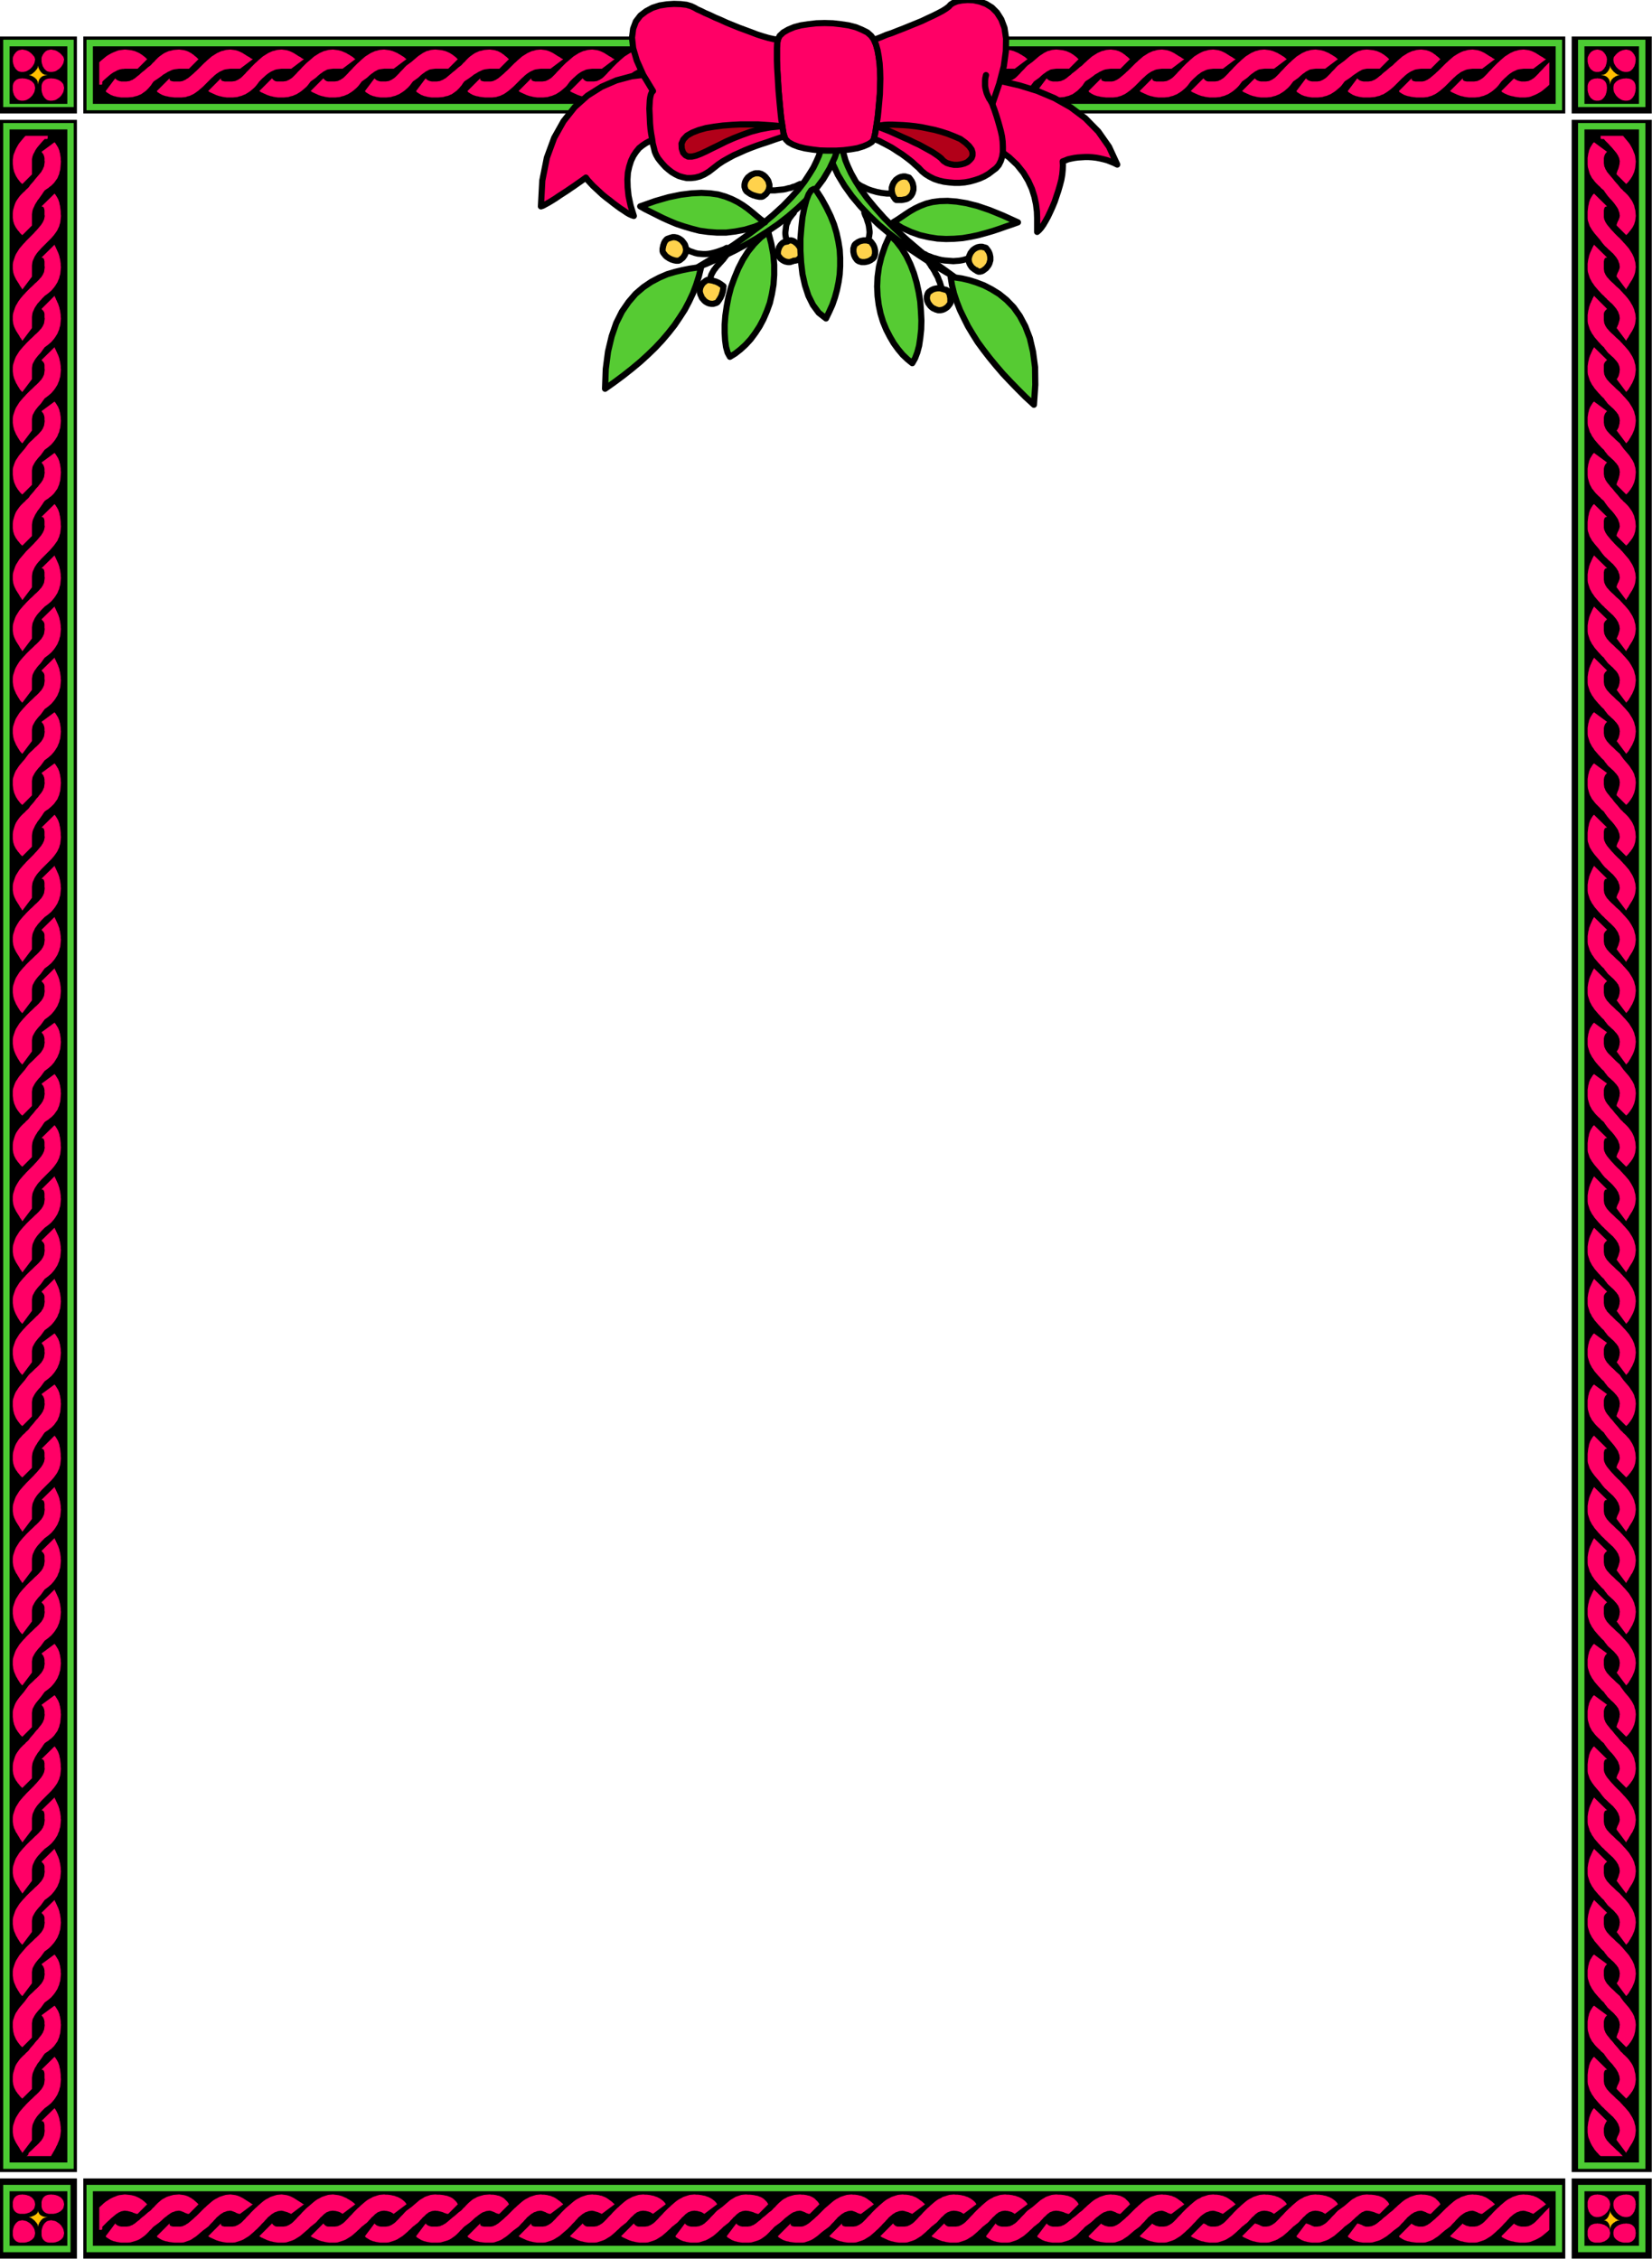 <svg xmlns="http://www.w3.org/2000/svg" fill-rule="evenodd" height="659.667" preserveAspectRatio="none" stroke-linecap="round" viewBox="0 0 7238 9895" width="482.533"><style>.brush1{fill:#000}.pen1{stroke:#000;stroke-width:27;stroke-linejoin:round}.brush2{fill:#56cb33}.brush3{fill:#ffd24c}.pen2{stroke:none}.brush4{fill:#4ccb33}.brush6{fill:#f06}</style><path class="pen1 brush2" d="m3619 609 2 1h3l4 1 3 1 8 2 5 1 4 1 5 2 25 5h11v15l3 18 5 21 7 25 11 27 14 30 19 34 23 36 28 39 34 41 40 45 46 46 54 50 61 52 68 54 78 56-34-19-37-22-40-25-43-28-43-29-44-33-44-34-44-37-41-39-40-42-37-44-33-46-29-48-23-50-18-52z"/><path class="pen1" fill="none" d="m3759 806 12 8 13 6 12 6 12 5 12 4 11 3 10 3 10 2 10 2 9 1 8 1 8 1h27m-126 84 4 11 5 10 3 10 3 9 3 9 2 9 1 8 1 8 1 8v7l-1 7-1 7-1 6-2 6-2 6-2 5m252 56 10 6 12 4 12 5 12 3 13 4 13 3 13 2 13 1 13 1 13 1 13-1 13-1 12-2 12-3 12-4 11-5m-183 14 2 6 3 5 4 5 3 6 4 6 4 5 4 7 4 6 3 7 4 7 4 7 4 8 3 9 4 9 3 9 3 10"/><path class="pen1 brush3" d="m3759 1142 5 3 5 1 5 2h15l10-2 4-1 5-2 8-4 3-3 4-2 6-6 2-5 1-5 2-5v-15l-2-10-1-4-2-5-4-8-3-3-2-4-3-3-2-3-6-2-5-1-5-2h-15l-10 2-4 1-5 2-8 4-3 3-4 2-5 5-3 6-1 5-2 5v15l2 10 1 4 2 5 4 8 3 3 2 4 3 3zm168-266h25l15-3 4-1 5-2 4-3 4-2 3-4 4-3 6-10 2-5 1-5 2-5v-15l-2-10-1-4-2-5-4-8-3-3-2-4-3-3-2-3-6-2-5-1-5-2h-10l-10 2-5 2-4 2-5 3-8 6-3 4-4 5-3 4-2 5-3 6-1 5-2 5v15l2 10 1 4 2 5 4 8 3 3 2 4 3 3zm351 308 2 3 3 1 4 2h7l8-2 4-2 3-2 12-9 3-4 4-5 3-4 3-6 2-5 1-5 2-5v-15l-2-10-1-4-2-5-4-8-3-3-2-4-3-3-2-3-6-2-5-1-5-2h-10l-10 2-5 2-4 2-5 3-8 6-3 4-4 5-3 4-2 5-3 6-1 5-2 5v10l2 10 2 5 2 4 3 5 6 8 4 3 5 4 4 3zm-183 169 5 3 5 1 5 2h10l10-2 5-2 4-2 5-3 8-6 3-4 4-5 3-4 3-6-1-3v-16l-3-15-1-4-2-4-3-4-2-4-4-3-3-2-5-1-4-1-6-2-5-1-5-2h-15l-10 2-4 1-5 2-8 4-3 3-4 2-5 5-3 6-1 5-2 5v11l1 5 1 4 4 10 9 12 4 4 5 4 4 3z"/><path class="pen1 brush2" d="m3913 974 18-11 18-12 19-13 20-13 21-12 23-11 26-10 28-7 31-4 35-1 39 3 43 7 48 12 53 18 59 24 66 30-25 9-27 9-28 10-30 10-31 9-33 9-33 7-35 6-37 3-36 1-38-2-38-6-39-9-39-14-39-18zm-14 56 27 26 24 31 21 34 18 37 15 39 12 41 9 41 7 42 3 42 2 41-1 39-4 37-5 34-8 30-10 26-12 21-21-17-21-20-20-24-19-26-17-29-16-31-14-34-11-36-8-38-5-39-2-42 2-42 6-44 11-45 16-47zm266 182 23 4 27 4 30 7 32 10 34 13 33 17 34 21 32 26 31 32 27 38 24 45 20 52 14 60 9 68 1 77-6 87-37-34-34-34-33-34-32-34-30-35-28-34-27-35-25-34-22-35-21-35-18-36-17-35-14-36-12-36-9-37zm-490-575h-7l-8-2-15-3-6-2-25-5-4-1h-3l-3-1-4 18-5 19-7 22-11 25-13 27-18 29-21 32-26 34-32 36-37 38-44 40-50 42-58 43-65 46-73 47-82 49 36-14 39-17 43-20 45-22 46-25 47-27 47-30 47-32 45-35 43-37 41-39 37-43 33-44 28-47 23-49z"/><path class="pen1" fill="none" d="m3506 806-11 5-10 5-11 3-10 4-11 2-10 3-10 2-10 1-10 1-9 1-9 1h-43m126 98-8 9-6 8-6 8-5 9-3 9-4 8-2 9-1 9-1 8-1 8v8l1 8 1 7 2 7 2 6 3 5m-266 28-11 6-11 4-11 4-12 4-11 3-12 3-12 2-12 1h-11l-12-1-12-1-12-3-11-4-12-4-11-6-10-8m183 28-3 6-4 5-4 5-4 6-5 5-5 6-5 5-5 6-6 6-5 6-5 7-5 6-4 7-4 7-4 8-2 7"/><path class="pen1 brush3" d="m3478 1142-6 3-5 1-5 2h-10l-10-2-5-2-4-2-5-3-8-6-3-4-4-5-3-4-2-6v-10l2-10 2-5 1-5 3-4 2-4 3-4 6-6 4-3 4-2 5-1 4-1 6-1 2-2 3-1 4-2h7l8 2 4 2 3 2 12 9 3 4 4 5 3 4 3 5 2 6 1 5 2 5v10l-1 5-1 4-4 8-9 9-4 2-5 1-4 1zm-140-280h-11l-15-3-5-2-5-1-5-2-4-2-5-2-4-3-4-2-3-3-4-2-3-3-2-3-3-5-1-5-2-5v-10l2-10 2-5 2-4 3-5 6-8 4-3 5-4 4-3 6-3 10-4 5-1h15l5 2 5 1 4 3 5 2 4 4 4 3 3 4 4 5 3 4 3 5 2 6 1 5 2 5v10l-2 10-2 5-2 4-3 5-6 8-4 3-5 4-4 3zm-365 280h-11l-10-2-5-2-5-1-5-3-5-2-4-3-5-3-4-3-4-4-3-4-4-5-3-4-2-6v-10l3-15 2-5 1-4 4-8 2-3 3-3 2-3 3-2 2-1 6-2 5-2 5-1 5-2h10l10 2 5 2 4 2 5 3 8 6 3 4 4 5 3 4 3 5 2 6 1 5 2 5v10l-2 10-2 5-2 4-3 5-6 8-4 3-5 4-4 3zm169 183-6 3-5 1-5 2h-10l-10-2-5-2-4-2-5-3-4-3-4-4-3-4-4-4-3-5-2-6-3-5-1-5-2-5v-10l2-10 2-5 2-4 3-5 6-8 4-3 5-4 4-3 6-3 5 1h5l15 3 5 2 5 1 5 2 4 2 5 2 4 3 4 2 3 3 4 2 3 3 3 2-1 6v5l-3 15-2 5-1 5-2 5-2 4-2 5-3 4-2 4-3 4-2 3-3 4z"/><path class="pen1 brush2" d="m3352 974-19-13-18-15-19-16-20-16-21-15-23-14-26-13-28-11-31-9-35-5-39-2-43 2-48 6-53 11-59 17-65 23 21 12 78 39 29 13 31 13 33 11 34 10 35 9 37 5 39 3h39l41-5 42-8 43-13zm224-140-11-6-11 6-11 17-10 26-9 34-8 40-5 46-4 49v52l3 52 6 51 11 49 15 46 20 40 25 34 32 25 14-29 14-31 11-32 9-33 7-34 5-34 2-36v-36l-2-36-6-37-8-37-11-37-15-37-18-37-21-38zm-210 182-33 24-29 29-26 32-23 36-20 39-17 41-15 41-11 42-8 42-6 41-3 39v36l2 33 4 29 7 25 10 18 23-14 23-18 23-21 22-24 20-27 19-29 17-32 15-35 13-36 9-39 7-41 3-43v-44l-4-46-9-48zm-294 154-24 3-27 4-30 6-33 8-34 10-35 15-36 19-34 23-34 29-31 36-29 42-25 50-20 58-16 67-10 77-3 86 41-29 39-29 38-30 36-30 34-31 32-31 30-32 28-33 26-33 23-34 22-34 19-36 17-36 14-37 12-38z"/><path class="pen2 brush1" d="M0 497h337V160H0v337zm0 9397h337v-351H0v351zM6886 497h351V160h-351v337zm0 9397h351v-351h-351v351z"/><path class="pen2 brush4" d="M14 469h309V174H14v295zm0 9397h295v-295H14v295zM6914 469h295V174h-295v295zm0 9397h295v-295h-295v295z"/><path class="pen2 brush1" d="M42 455h253V203H42v252zm0 9383h253v-239H42v239zM6942 455h239V203h-239v252zm0 9383h239v-239h-239v239z"/><path class="pen2" d="M210 329h-6l-4-1-5-1-8-4-9-9-2-4-3-3-1-4-2-3-1-3-1-4v-6l-2 6-1 4-4 6-3 4-3 3-3 4-4 3-3 3-4 3-6 4-4 1-3 1h-2l2 1h3l4 1 3 1 3 2 4 1 3 3 4 2 9 9 4 8 1 5 1 4 1 5v-9l1-5 1-4 2-4 1-3 3-3 2-3 3-2 3-3 3-1 4-2 4-1 5-1h4zm0 9383-6 1-4 1-5 1-8 4-9 9-2 4-3 3-1 4-2 3-1 3-1 4v5l-1-2-1-3-1-4-4-6-3-4-3-3-3-4-4-3-3-3-4-3-6-4-4-1-3-1-2-1h5l4-1 6-2 4-2 3-1 4-2 6-4 5-5 2-3 1-2 2-6v6l1 2 1 3 2 2 1 3 3 2 2 2 3 2 3 1 3 2 8 2 5 1zM7013 329h5l4-1 5-1 8-4 9-9 2-4 3-3 1-4 2-3 1-3 1-4v-3l1-3v3l1 3 1 4 4 6 3 4 3 3 3 4 4 3 3 3 4 3 6 4 4 1 3 1h3l-3 1h-3l-4 1-3 1-3 2-4 1-3 3-4 2-9 9-4 8-1 5-1 4v5l-1-5v-4l-1-5-1-4-2-4-1-3-3-3-2-3-3-2-3-3-3-1-4-2-4-1-5-1h-4zm14 9397h2l3-1 2-1 3-2 5-5 4-6 2-4 1-3 2-4 2-6 1-4v-3l1-3v3l1 3 1 4 4 6 3 4 3 3 3 4 4 3 3 3 4 3 6 4 4 1 3 1h3l-3 1h-3l-4 1-3 1-3 2-4 1-3 3-4 2-9 9-4 8-1 5-1 4v5l-1-5v-4l-1-5-2-8-2-3-1-3-2-3-2-2-2-3-3-1-2-2-3-1-2-1h-3z" style="fill:#ffbf00"/><path class="pen2 brush6" d="M98 315h5l10-2 5-2 10-6 4-3 8-8 3-4 6-10 2-5 2-10 1-6-1-2-1-3-1-4-2-3-3-3-3-4-7-7-8-6-5-3-10-4-15-3-6 1-4 1-5 1-8 4-9 9-2 4-3 3-1 4-2 3-1 3-1 4v16l2 10 2 5 1 5 3 4 2 4 3 4 6 6 4 3 4 2 5 1 4 1zm126 0h5l5-1 6-1 5-2 5-3 4-3 5-3 8-8 3-4 6-10 2-5 2-10 1-6-1-2-1-3-1-4-2-3-3-3-3-4-7-7-4-3-5-3-4-3-10-4-6-1-10-2-6 1-4 1-5 1-8 4-9 9-2 4-3 3-1 4-2 3-1 3-1 4v16l2 10 2 5 1 5 3 4 2 4 3 4 6 6 4 3 4 2 5 1 4 1zM98 441h5l10-2 5-2 10-6 4-3 8-8 3-4 6-10 2-5 2-10 1-6-1-5-1-4-1-5-2-4-3-4-6-6-4-3-4-2-4-3-5-1-5-2-10-2h-5l-5-1-6 1h-4l-5 1-4 1-4 2-3 1-3 3-3 2-2 3-3 3-1 3-2 4-1 4-1 5v20l2 10 2 5 1 5 3 4 2 4 3 4 6 6 4 3 4 2 5 1 4 1zm126 0h5l5-1 6-1 5-2 5-3 4-3 5-3 8-8 3-4 6-10 2-5 2-10 1-6-1-5-1-4-1-5-2-4-3-4-6-6-4-3-4-2-5-3-4-1-5-2-5-1-6-1h-5l-5-1-6 1h-4l-5 1-4 1-4 2-3 1-3 3-3 2-2 3-3 3-1 3-2 4-1 4-1 5v20l2 10 2 5 1 5 3 4 2 4 3 4 6 6 4 3 4 2 5 1 4 1zM98 9726l15 3 5 2 10 6 4 3 8 8 3 4 6 10 2 5 3 15-1 6-1 4-1 5-2 4-3 4-6 6-4 3-4 2-4 3-5 1-5 2-10 2H88l-5-1-4-1-4-2-3-1-3-3-3-2-2-3-3-3-1-3-2-4-1-4-1-5v-20l2-10 2-5 1-5 3-4 2-4 3-4 6-6 4-3 4-2 5-1 4-1zm126 0 10 2 6 1 5 2 5 3 4 3 5 3 8 8 3 4 6 10 2 5 3 15-1 6-1 4-1 5-2 4-3 4-6 6-4 3-4 2-5 3-4 1-5 2-5 1-6 1h-20l-5-1-4-1-4-2-3-1-3-3-3-2-2-3-3-3-1-3-2-4-1-4-1-5v-20l2-10 2-5 1-5 3-4 2-4 3-4 6-6 4-3 4-2 5-1 4-1zM98 9613l5 1h5l10 2 5 2 5 1 4 3 4 2 4 3 3 3 6 8 2 4 1 4 2 10-1 6-1 4-1 5-2 4-3 4-6 6-4 3-4 2-4 3-5 1-5 2-10 2H88l-5-1-4-1-4-2-3-1-3-3-3-2-2-3-3-3-1-3-2-4-1-4-1-5v-20l2-8 2-4 1-4 3-3 2-3 3-2 3-3 3-1 4-2 4-1 5-1h4zm126 0 5 1h5l6 1 5 1 5 2 4 1 5 3 4 2 4 3 3 3 6 8 2 4 1 4 2 10-1 6-1 4-1 5-2 4-3 4-6 6-4 3-4 2-5 3-4 1-5 2-5 1-6 1h-20l-5-1-4-1-4-2-3-1-3-3-3-2-2-3-3-3-1-3-2-4-1-4-1-5v-20l2-8 2-4 1-4 3-3 2-3 3-2 3-3 3-1 4-2 4-1 5-1h4zM7125 315h-6l-10-2-5-2-10-6-4-3-8-8-3-4-6-10-2-5-2-10v-8l1-3 1-4 2-3 3-3 3-4 7-7 8-6 5-3 10-4 10-2 6-1 5 1 4 1 5 1 8 4 9 9 2 4 3 3 1 4 2 3 1 3 1 4v3l1 2-1 6v5l-2 10-2 5-1 5-3 4-2 4-3 4-6 6-4 3-4 2-5 1-4 1zm-126 0h-6l-5-1-4-1-4-2-8-6-3-3-3-4-2-4-3-4-1-5-2-5-2-10v-16l1-4 1-3 2-3 1-4 3-3 2-4 6-6 4-3 8-4 4-1 5-1 6-1 5 1 4 1 5 1 8 4 9 9 2 4 3 3 1 4 2 3 1 3 1 4v3l1 2-1 6v5l-2 10-2 5-1 5-3 4-2 4-3 4-6 6-4 3-4 2-5 1-4 1zm126 126h-6l-10-2-5-2-10-6-4-3-8-8-3-4-6-10-2-5-2-10v-11l1-4 1-5 2-4 3-4 6-6 4-3 4-2 4-3 5-1 5-2 10-2h5l6-1 5 1h4l5 1 4 1 4 2 3 1 3 3 3 2 2 3 3 3 1 3 2 4 1 4 1 5v4l1 5-1 6v5l-2 10-2 5-1 5-3 4-2 4-3 4-6 6-4 3-4 2-5 1-4 1zm-126 0h-6l-5-1-4-1-4-2-8-6-3-3-3-4-2-4-3-4-1-5-2-5-2-10v-20l1-5 1-4 2-4 1-3 3-3 2-3 3-2 3-3 4-1 4-2 8-2h5l6-1 5 1h4l5 1 4 1 4 2 3 1 3 3 3 2 2 3 3 3 1 3 2 4 1 4 1 5v4l1 5-1 6v5l-2 10-2 5-1 5-3 4-2 4-3 4-6 6-4 3-4 2-5 1-4 1zm126 9271h-6l-10-2-5-2-10-6-4-3-8-8-3-4-6-10-2-5-2-10v-11l1-5 1-4 2-4 6-8 3-3 4-3 4-2 4-3 5-1 5-2 10-2h5l6-1 5 1h4l5 1 4 1 4 2 3 1 3 3 3 2 2 3 3 3 1 4 2 4 2 8v5l1 5-1 6v5l-2 10-2 5-1 5-3 4-2 4-3 4-6 6-4 3-4 2-5 1-4 1zm-126 0h-6l-5-1-4-1-4-2-8-6-3-3-3-4-2-4-3-4-1-5-2-5-2-10v-21l2-8 2-4 1-4 3-3 2-3 3-2 3-3 4-1 4-2 8-2h5l6-1 5 1h5l10 2 5 2 5 1 4 3 4 2 4 3 3 3 6 8 2 4 1 4 2 10-1 6-2 10-2 5-6 10-3 4-8 8-4 3-10 6-5 2-10 2zm126 112h-11l-10-2-5-2-5-1-4-3-4-2-4-3-6-6-3-4-2-4-1-5-1-4v-11l1-4 1-5 2-4 3-4 6-6 4-3 4-2 4-3 5-1 5-2 10-2h5l6-1 5 1h4l5 1 4 1 4 2 3 1 3 3 3 2 2 3 3 3 1 3 2 4 1 4 1 5v4l1 5-1 6v4l-1 5-1 4-2 4-1 3-3 3-2 3-3 2-3 3-3 1-4 2-4 1-5 1zm-126 0h-11l-8-2-4-2-4-1-3-3-3-2-2-3-3-3-1-3-2-4-1-4-1-5v-19l1-5 1-4 2-4 1-3 3-3 2-3 3-2 3-3 4-1 4-2 8-2h5l6-1 5 1h5l10 2 5 2 5 1 4 3 4 2 4 3 6 6 3 4 2 4 1 5 1 4 1 5-1 6-1 4-1 5-2 4-3 4-6 6-4 3-4 2-4 3-5 1-5 2-10 2z"/><path class="pen2 brush1" d="M0 9515h337V525H0v8990zM365 497h6493V160H365v337zm6521 9018h351V525h-351v8990zM365 9894h6493v-351H365v351z"/><path class="pen2 brush4" d="M14 9501h309V539H14v8962zM379 483h6465V174H379v309zm6535 9018h295V539h-295v8962zM379 9866h6465v-295H379v295z"/><path class="pen2 brush1" d="M42 9473h253V567H42v8906zM407 455h6409V203H407v252zm6535 9018h239V567h-239v8906zM407 9838h6409v-239H407v239z"/><path class="pen2 brush6" d="m210 595-1 3v8l-1 1v1h-1l-1 1h-10l-8 8-7 8-12 14-5 6-5 7-4 6-6 12-3 5-2 6-2 5-1 6-1 5v67l-42 42-3-2-7-7-6-8-4-5-3-5-4-6-3-6-6-14-4-16-1-9-1-10v-18l2-16 2-8 3-7 3-8 3-7 4-8 8-14 5-7 20-24 6-6z"/><path class="pen2 brush6" d="m98 1030-3-2-7-7-6-8-4-4-3-5-4-5-3-5-6-12-2-7-2-6-1-7-1-8v-20l1-12 3-11 3-10 3-9 4-9 5-8 10-14 6-7 12-12 6-5 5-6 6-5 6-6 7-10 8-9 7-8 6-8 12-14 15-18 3-6 4-6 2-6 3-6 2-14 1-8-1-2v-13l-1-3v-3l-1-2-1-3-1-2-1-3-2-3-2-2-4-6 57-42 2 3 3 3 2 4 3 4 2 4 3 4 6 15 1 6 2 6 1 7 1 6 1 7v8l1 7-1 13-1 12-1 11-3 10-2 10-4 9-3 8-15 21-12 12-7 5-7 6-8 5-7 5-6 8-5 8-15 21-5 6-4 7-4 6-4 7-3 7-3 6-3 7-2 7-1 7-1 8v49z"/><path class="pen2 brush6" d="m98 1268-6-10-4-5-3-6-3-5-4-6-3-5-4-6-6-12-3-7-2-6-2-7-1-7-1-8v-18l1-10 3-10 6-18 4-9 15-24 18-21 6-6 5-6 34-34 6-7 6-6 6-7 15-18 3-5 4-6 2-5 3-6 2-10 1-6-1-5v-20l-1-3v-3l-1-2-1-3-1-1-1-2-4-2h-2l-2-1 57-56 2 3 3 3 2 4 3 4 2 4 3 5 2 5 4 12 1 7 2 7 2 16 1 9v9l1 10-1 11-2 18-3 9-2 8-4 8-3 7-5 8-10 14-12 14-45 45-5 6-5 5-5 6-4 5-8 12-3 6-3 7-3 6-2 7-1 7-1 8v49z"/><path class="pen2 brush6" d="m98 1493-6-10-4-5-3-6-3-5-4-6-3-5-4-6-6-12-3-7-2-6-2-7-1-7-1-8v-18l1-10 3-10 6-18 4-9 5-8 5-9 5-7 6-8 12-14 6-6 5-6 19-19 8-7 13-13 6-5 11-11 5-6 5-5 3-5 4-6 2-5 3-6 2-14 1-8-1-5v-20l-1-3v-3l-1-2-1-3-1-1-1-2-4-2h-2l-2-1 57-56 2 6 3 5 2 5 3 6 2 5 3 6 2 5 4 12 1 6 2 7 1 6 2 14v8l1 7-1 11-2 20-3 9-2 9-4 9-3 8-10 16-5 7-12 14-14 12-8 6-7 5-11 11-5 6-5 5-5 6-5 5-12 18-3 6-3 7-3 6-2 7-1 7-1 8v49z"/><path class="pen2 brush6" d="m98 1717-3-2-3-4-4-4-6-10-4-6-3-6-4-6-9-21-2-7-2-8-2-16v-18l1-10 3-10 6-18 4-9 15-24 18-21 6-6 5-6 19-19 8-7 13-13 6-5 11-11 5-6 5-5 3-5 4-6 2-5 3-6 2-14 1-8-1-4v-17l-1-3v-2l-1-2-1-1-2-4-6-6-2-3 57-57 2 6 3 5 2 6 3 5 2 6 3 5 6 18 1 6 2 7 1 6 2 14v8l1 7-1 11-2 20-3 9-2 9-4 9-3 8-10 16-5 7-12 14-14 12-8 6-7 5-6 8-10 14-5 6-5 5-5 6-8 10-4 6-3 5-3 6-3 5-2 6-2 14v49z"/><path class="pen2 brush6" d="m98 1942-3-2-3-4-4-4-6-10-4-6-3-6-4-6-9-21-4-16-1-7-1-8v-19l1-10 3-10 6-18 4-9 15-24 18-21 6-6 5-6 19-19 8-7 13-13 6-5 11-11 5-6 5-5 3-5 4-6 2-5 3-6 2-14 1-8-1-4v-17l-1-3v-2l-1-2-1-1-2-4-6-6-2-3 57-56 2 6 3 5 2 5 3 6 2 5 3 6 2 5 4 12 1 6 2 7 1 6 2 14v8l1 7-1 11-2 20-3 9-2 9-4 9-3 8-10 16-5 7-12 14-14 12-8 6-7 5-6 8-10 14-5 6-5 5-5 6-8 10-4 6-3 5-3 6-3 5-2 6-2 14v50z"/><path class="pen2 brush6" d="m98 2166-3-2-7-7-6-8-4-5-3-5-4-6-3-6-6-14-4-16-2-18v-21l1-9 6-18 3-8 4-8 5-7 5-8 5-7 24-28 5-7 12-16 7-7 8-7 13-13 6-5 11-11 5-6 5-5 3-5 4-6 2-6 3-6 2-14 1-8-1-2v-13l-1-3v-3l-1-2-1-3-1-2-1-3-2-3-2-2-4-6 57-42 2 3 3 3 2 4 3 4 2 4 3 4 6 15 1 6 2 6 1 7 1 6 1 7v8l1 7-1 11-2 20-3 9-2 10-4 8-3 9-10 16-5 7-12 14-14 12-8 6-7 5-6 8-10 14-5 6-5 5-5 6-8 10-4 6-3 5-3 6-3 5-2 6-2 14v63z"/><path class="pen2 brush6" d="m98 2390-3-2-7-7-6-8-4-4-3-5-4-5-3-5-6-12-2-7-2-6-1-7-1-8v-20l1-12 3-11 3-10 3-9 4-9 5-8 10-14 6-7 12-12 6-5 5-6 6-5 6-6 7-10 8-9 7-8 6-8 6-7 6-6 5-7 10-12 3-5 4-6 2-6 3-6 2-14 1-8-1-2v-13l-1-3v-3l-1-2-1-3-1-2-1-3-2-3-2-2-4-6 57-42 2 3 3 3 2 4 3 4 2 4 3 4 6 15 1 6 2 6 1 7 1 6 1 7v8l1 7-1 13-1 12-1 11-3 10-2 9-4 9-3 8-15 21-12 12-7 5-7 6-8 5-7 5-6 8-5 8-15 21-5 6-4 7-4 6-4 7-3 7-3 6-3 7-2 7-1 7-1 8v49z"/><path class="pen2 brush6" d="m98 2629-6-10-4-5-3-6-3-5-4-6-3-5-4-6-6-12-3-7-2-6-2-7-1-7-1-8v-18l1-10 3-10 6-18 4-9 15-24 24-28 5-6 34-34 6-7 6-6 6-7 15-18 3-5 4-6 2-5 3-6 2-10 1-6-1-5v-20l-1-3v-3l-1-2-1-3-1-1-1-2-4-2h-2l-2-1 57-56 2 3 3 3 2 4 3 4 2 4 3 5 2 5 4 12 1 7 2 7 2 16 1 9v9l1 10-1 11-2 18-3 9-2 8-4 8-3 8-15 21-12 14-7 8-38 38-5 6-5 5-5 6-4 5-8 12-3 6-3 7-3 6-2 7-1 7-1 8v49z"/><path class="pen2 brush6" d="m98 2853-6-10-4-5-3-6-3-5-4-6-3-5-4-6-6-12-3-7-2-6-2-7-1-7-1-8v-18l1-10 3-10 6-18 4-9 15-24 18-21 6-6 5-6 19-19 8-7 13-13 6-5 11-11 5-6 5-5 3-5 4-6 2-5 3-6 2-14 1-8-1-5v-20l-1-3v-3l-1-2-1-3-1-1-1-2-4-2h-2l-2-1 57-56 2 6 3 5 2 5 3 6 2 5 3 6 2 5 4 12 1 6 2 7 1 6 2 14v8l1 7-1 11-2 20-3 9-2 9-4 9-3 8-10 16-5 7-12 14-14 12-8 6-7 5-16 16-5 6-5 5-5 6-4 5-8 12-3 6-3 7-3 6-2 7-1 7-1 8v49z"/><path class="pen2 brush6" d="m98 3078-3-2-3-4-4-4-6-10-4-6-3-6-4-6-9-21-2-7-2-8-2-16v-18l1-10 3-10 3-9 3-10 4-8 5-9 10-16 18-21 6-6 5-6 19-19 8-7 13-13 6-5 11-11 5-6 5-5 3-5 4-6 2-5 3-6 2-14 1-8-1-4v-17l-1-3v-2l-1-2-1-1-2-4-6-6-2-3 57-56 2 6 3 5 2 5 3 6 2 5 3 6 2 5 4 12 1 6 2 7 1 6 2 14v8l1 7-1 11-2 20-3 9-2 9-4 9-3 8-10 16-5 7-12 14-14 12-8 6-7 5-6 8-10 14-5 6-5 5-5 6-4 5-4 6-4 5-3 5-6 12-2 6-2 14v49z"/><path class="pen2 brush6" d="m98 3302-3-2-3-4-4-4-6-10-4-6-3-6-4-6-9-21-2-7-2-8-2-16v-18l1-10 3-10 6-18 4-9 15-24 18-21 6-6 5-6 19-19 8-7 13-13 6-5 11-11 5-6 5-5 3-5 4-6 2-5 3-6 2-14 1-8-1-5v-17l-1-3v-2l-1-2-1-1-2-4-6-6-2-3 57-56 2 6 3 5 2 5 3 6 2 5 3 6 2 6 2 5 2 6 1 7 2 6 3 21v8l1 7-1 11-2 20-3 9-2 9-4 9-3 8-10 16-5 7-12 14-14 12-8 6-7 5-6 8-10 14-5 6-5 5-5 6-8 10-4 6-3 5-3 6-3 5-2 6-2 14v49z"/><path class="pen2 brush6" d="m98 3526-3-2-7-7-6-8-4-5-3-5-4-6-3-6-6-14-4-16-2-18v-21l1-9 6-18 3-8 4-8 5-7 5-8 5-7 24-28 5-7 12-16 7-7 8-7 13-13 6-5 11-11 5-6 5-5 3-5 4-6 2-5 3-6 2-14 1-8-1-2v-13l-1-3v-3l-1-2-1-3-1-2-1-3-2-3-2-2-4-6 57-42 2 3 3 3 2 4 3 4 2 4 3 4 6 15 1 6 2 6 1 7 1 6 1 7v8l1 7-1 11-2 20-3 9-2 9-4 9-3 8-10 16-5 7-12 14-14 12-8 6-7 5-6 8-10 14-5 6-5 5-5 6-8 10-4 6-3 5-3 6-3 5-2 6-2 14v63z"/><path class="pen2 brush6" d="m98 3751-3-2-7-7-6-8-4-4-3-5-4-5-3-5-6-12-2-7-2-6-1-7-1-8v-20l1-12 3-11 3-10 3-9 4-9 5-8 10-14 6-7 12-12 6-5 5-6 6-5 6-6 7-10 8-9 7-8 12-16 6-6 5-7 10-12 3-5 4-6 2-6 3-6 2-14 1-8-1-2v-13l-1-3v-3l-1-2-1-3-1-2-1-3-2-3-2-2-4-6 57-42 2 3 3 3 2 4 3 4 2 4 3 4 6 15 1 6 2 6 1 7 1 6 1 7v8l1 7-1 13-1 12-1 11-3 10-2 9-4 9-3 8-15 21-12 12-14 12-8 5-7 5-6 8-5 8-15 21-5 6-4 7-4 6-4 7-3 7-3 6-3 7-2 7-1 7-1 8v49z"/><path class="pen2 brush6" d="m98 3989-6-10-4-5-3-6-3-5-4-6-3-5-4-6-6-12-3-7-2-6-2-7-1-7-1-8v-18l1-10 3-10 6-18 4-9 15-24 18-21 6-6 5-6 34-34 6-7 6-6 6-7 15-18 3-5 4-6 2-5 3-6 2-10 1-6-1-5v-20l-1-3v-3l-1-2-1-3-1-1-1-2-4-2h-2l-2-1 57-56 2 3 3 3 2 4 3 4 2 4 3 5 2 5 4 12 1 7 2 7 2 16 1 9v9l1 10-1 11-2 18-3 9-2 8-4 8-3 7-5 8-10 14-12 14-45 45-5 6-5 5-5 6-4 5-8 12-3 6-3 7-3 6-2 7-1 7-1 8v49z"/><path class="pen2 brush6" d="m98 4214-6-10-4-5-3-6-3-5-4-6-3-5-4-6-6-12-3-7-2-6-2-7-1-7-1-8v-18l1-10 3-10 3-9 3-10 4-8 5-9 10-16 18-21 6-6 5-6 19-19 8-7 13-13 6-5 11-11 5-6 5-5 3-5 4-6 2-5 3-6 2-14 1-8-1-5v-20l-1-3v-3l-1-2-1-3-1-1-1-2-4-2h-2l-2-1 57-56 2 6 3 5 2 5 3 6 2 5 3 6 2 5 4 12 1 6 2 7 1 6 2 14v8l1 7-1 11-2 20-3 9-2 9-4 9-3 8-10 16-5 7-12 14-14 12-8 6-7 5-16 16-5 6-5 5-5 6-4 6-4 5-4 6-3 7-3 6-3 7-2 7-1 7-1 8v49z"/><path class="pen2 brush6" d="m98 4438-3-2-3-4-4-4-6-10-4-6-3-6-4-6-9-21-2-7-2-8-2-16v-18l1-10 3-10 6-18 4-9 15-24 18-21 6-6 5-6 19-19 8-7 13-13 6-5 11-11 5-6 5-5 3-5 4-6 2-5 3-6 2-14 1-8-1-5v-17l-1-3v-2l-1-2-1-1-2-4-6-6-2-3 57-56 2 6 3 5 2 5 3 6 2 5 3 6 2 6 2 5 2 6 1 7 2 6 3 21v8l1 7-1 11-2 20-3 9-2 9-4 9-3 8-10 16-5 7-12 14-14 12-8 6-7 5-6 8-10 14-5 6-5 5-5 6-8 10-4 6-3 5-3 6-3 5-2 6-2 14v49z"/><path class="pen2 brush6" d="m98 4663-3-2-3-4-4-4-6-10-4-6-3-6-4-7-3-6-3-7-3-8-2-7-2-8-2-16v-18l1-10 3-10 6-18 4-9 15-24 18-21 6-6 5-6 19-19 8-7 13-13 6-5 11-11 5-6 5-5 3-5 4-6 2-5 3-6 2-14 1-8-1-4v-17l-1-3v-2l-1-2-1-1-2-4-6-6-2-3 57-56 2 6 3 5 2 5 3 6 2 5 3 6 2 5 4 12 1 6 2 7 1 6 2 14v8l1 7-1 11-2 20-3 9-2 9-4 9-3 8-10 16-5 7-12 14-14 12-8 6-7 5-6 8-10 14-5 6-5 5-5 6-8 10-4 6-3 5-3 6-3 5-2 6-2 14v49z"/><path class="pen2 brush6" d="m98 4887-3-2-7-7-6-8-4-5-3-5-4-6-3-6-6-14-4-16-2-18v-21l1-9 6-18 3-8 4-8 5-7 5-8 5-7 24-28 5-7 12-16 7-7 8-7 35-35 5-6 3-5 4-6 2-5 3-6 2-14 1-8-1-2v-13l-1-3v-3l-1-2-1-3-1-2-1-3-2-3-2-2-4-6 57-42 2 3 3 3 2 4 3 4 2 4 3 4 6 15 1 6 2 6 1 7 1 6 1 7v8l1 7-1 11-2 20-3 9-2 9-4 9-3 8-15 24-12 14-14 12-8 6-7 5-6 8-10 14-5 6-5 5-5 6-8 10-4 6-3 5-3 6-3 5-2 6-2 14v63z"/><path class="pen2 brush6" d="m98 5111-3-2-7-7-6-8-4-4-3-5-4-5-3-5-6-12-2-7-2-6-1-7-1-8v-20l1-12 3-11 3-10 3-9 4-9 5-8 10-14 6-7 12-12 6-5 5-6 6-5 6-6 7-10 8-9 7-8 6-8 6-7 6-6 5-7 10-12 3-5 4-6 2-6 3-6 2-14 1-8-1-2v-13l-1-3v-3l-1-2-1-3-1-2-1-3-2-3-2-2-4-6 57-42 2 3 3 3 2 4 3 4 2 4 3 4 6 15 1 6 2 6 1 7 1 6 1 7v8l1 7-1 13-1 12-1 11-3 10-2 9-4 9-3 8-15 21-12 12-7 5-7 6-8 5-7 5-6 8-5 8-15 21-5 6-4 7-4 6-4 7-3 7-3 6-3 7-2 7-1 7-1 8v49z"/><path class="pen2 brush6" d="m98 5350-6-10-4-5-3-6-3-5-4-6-3-5-4-6-6-12-3-7-2-6-2-7-1-7-1-8v-18l1-10 3-10 3-9 3-10 4-8 5-9 10-16 18-21 6-6 5-6 34-34 6-7 6-6 6-7 15-18 3-5 4-6 2-5 3-6 2-10 1-6-1-5v-20l-1-3v-3l-1-2-1-3-1-1-1-2-4-2h-2l-2-1 57-56 2 3 3 3 2 4 3 4 2 4 3 5 2 5 4 12 1 7 2 7 2 16 1 9v9l1 10-1 11-2 18-3 9-2 8-4 8-3 7-5 8-10 14-12 14-45 45-5 6-5 5-5 6-12 18-3 6-3 7-3 6-2 7-1 7-1 8v49z"/><path class="pen2 brush6" d="m98 5574-6-10-4-5-3-6-3-5-4-6-3-5-4-6-6-12-3-7-2-6-2-7-1-7-1-8v-18l1-10 3-10 6-18 4-9 15-24 18-21 6-6 5-6 19-19 8-7 13-13 6-5 11-11 5-6 5-5 3-5 4-6 2-5 3-6 2-14 1-8-1-5v-20l-1-3v-3l-1-2-1-3-1-1-1-2-4-2h-2l-2-1 57-57 2 6 3 5 2 5 3 6 2 5 3 6 6 18 1 6 2 7 1 6 2 14v8l1 7-1 11-2 20-3 9-2 9-4 9-3 8-10 16-5 7-12 14-14 12-8 6-7 5-16 16-5 6-5 5-5 6-4 5-8 12-3 6-3 7-3 6-2 7-1 7-1 8v49z"/><path class="pen2 brush6" d="m98 5799-3-2-3-4-4-4-6-10-4-6-3-6-4-7-3-6-3-7-3-8-2-7-2-8-2-16v-18l1-10 3-10 6-18 4-9 15-24 18-21 6-6 5-6 19-19 8-7 13-13 6-5 11-11 5-6 5-5 3-5 4-6 2-5 3-6 2-14 1-8-1-4v-17l-1-3v-2l-1-2-1-1-2-4-6-6-2-3 57-56 2 6 3 5 2 5 3 6 2 5 3 6 2 5 4 12 1 6 2 7 1 6 2 14v8l1 7-1 11-2 20-3 9-2 9-4 9-3 8-10 16-5 7-12 14-14 12-8 6-7 5-6 8-10 14-5 6-5 5-5 6-8 10-4 6-3 5-3 6-3 5-2 6-2 14v49z"/><path class="pen2 brush6" d="m98 6023-3-2-3-4-4-4-6-10-4-6-3-6-4-6-9-21-2-7-2-8-2-16v-18l1-10 3-10 6-18 4-9 15-24 18-21 6-6 5-6 19-19 8-7 19-19 6-5 5-6 10-10 3-6 4-5 2-6 3-6 2-14 1-8-1-4v-17l-1-3v-2l-1-2-1-1-2-4-6-6-2-3 57-56 2 6 3 5 2 5 3 6 2 5 3 6 2 5 4 12 1 6 2 7 1 6 2 14v8l1 7-1 11-2 20-3 9-2 10-4 8-3 9-10 16-5 7-12 14-14 12-8 6-7 5-6 8-10 14-5 6-5 5-5 6-8 10-4 6-3 5-3 6-3 5-2 6-2 14v49z"/><path class="pen2 brush6" d="m98 6247-3-2-7-7-6-8-4-5-3-5-4-6-3-6-6-14-4-16-2-18v-21l1-9 6-18 3-8 4-8 5-7 5-8 5-7 24-28 5-7 12-16 7-7 8-7 13-13 6-5 11-11 5-6 5-5 3-5 4-6 2-5 3-6 2-14 1-8-1-2v-13l-1-3v-3l-1-2-1-3-1-2-1-3-2-3-2-2-4-6 57-42 2 3 3 3 2 4 3 4 2 4 3 4 6 15 1 6 2 6 1 7 1 6 1 7v8l1 7-1 11-2 20-3 9-2 9-4 9-3 8-10 16-5 7-12 14-14 12-8 6-7 5-6 8-10 14-5 6-5 5-5 6-8 10-4 6-3 5-3 6-3 5-2 6-2 14v63z"/><path class="pen2 brush6" d="m98 6472-3-2-7-7-6-8-4-4-3-5-4-5-3-5-6-12-2-7-2-6-1-7-1-8v-20l1-12 3-11 3-10 3-9 4-9 10-16 5-7 6-6 6-7 6-6 6-5 5-6 6-5 6-6 7-10 8-9 7-8 6-8 6-7 6-6 5-7 10-12 3-5 4-6 2-6 3-6 2-14 1-8-1-2v-13l-1-3v-3l-1-2-1-3-1-2-1-3-2-3-2-2-4-6 57-42 2 3 3 3 2 4 3 4 2 4 3 4 6 15 1 6 2 6 1 7 1 6 1 7v8l1 7-1 13-1 12-1 11-3 10-2 9-4 9-3 8-15 21-12 12-7 5-7 6-8 5-7 5-6 8-5 8-20 28-4 7-4 6-4 7-3 7-3 6-3 7-2 7-1 7-1 8v49z"/><path class="pen2 brush6" d="m98 6710-6-10-4-5-3-6-3-5-4-6-3-5-4-6-6-12-3-7-2-6-2-7-1-7-1-8v-18l1-10 3-10 6-18 4-9 15-24 18-21 6-6 5-6 34-34 6-7 6-6 6-7 15-18 3-5 4-6 2-5 3-6 2-10 1-6-1-5v-20l-1-3v-3l-1-2-1-3-1-1-1-2-4-2h-2l-2-1 57-57 2 3 3 3 2 4 3 4 2 4 3 5 2 5 4 12 1 7 2 8 1 7 2 18v9l1 10-1 11-2 18-3 9-2 8-4 8-3 7-5 8-10 14-12 14-45 45-5 6-5 5-5 6-4 5-8 12-3 6-3 7-3 6-2 7-1 7-1 8v49z"/><path class="pen2 brush6" d="m98 6935-6-10-4-5-3-6-3-5-4-6-3-6-4-5-3-6-3-7-3-6-4-14-1-7-1-8v-18l1-10 3-10 6-18 4-9 15-24 18-21 6-6 5-6 19-19 8-7 13-13 6-5 11-11 5-6 5-5 3-5 4-6 2-5 3-6 2-14 1-8-1-5v-20l-1-3v-3l-1-2-1-3-1-1-1-2-4-2h-2l-2-1 57-56 2 6 3 5 2 5 3 6 2 5 3 6 2 5 4 12 1 6 2 7 1 6 2 14v8l1 7-1 11-2 20-3 9-2 9-4 9-3 8-10 16-5 7-12 14-14 12-8 6-7 5-16 16-5 6-5 5-5 6-4 5-8 12-3 6-3 7-3 6-2 7-1 7-1 8v50z"/><path class="pen2 brush6" d="m98 7159-3-2-3-4-4-4-6-10-4-6-3-6-4-6-9-21-2-7-2-8-2-16v-18l1-10 3-10 6-18 4-9 15-24 18-21 6-6 5-6 19-19 8-7 13-13 6-5 11-11 5-6 5-5 3-5 4-6 2-6 3-6 2-14 1-8-1-4v-17l-1-3v-2l-1-2-1-1-2-4-6-6-2-3 57-56 2 6 3 5 2 5 3 6 2 5 3 6 2 5 4 12 1 6 2 7 1 6 2 14v8l1 7-1 11-2 20-3 9-2 10-4 8-3 9-10 16-5 7-12 14-14 12-8 6-7 5-6 8-10 14-5 6-5 5-5 6-8 10-4 6-3 5-3 6-3 5-2 6-2 14v49z"/><path class="pen2 brush6" d="m98 7383-3-2-3-4-4-4-6-10-4-6-3-6-4-6-9-21-2-7-2-8-2-16v-18l1-10 3-10 6-18 4-9 15-24 18-21 6-6 5-6 19-19 8-7 13-13 6-5 11-11 5-6 5-5 3-5 4-6 2-5 3-6 2-14 1-8-1-4v-17l-1-3v-2l-1-2-1-1-2-4-6-6-2-3 57-56 2 6 3 5 2 5 3 6 2 5 3 6 2 5 4 12 1 6 2 7 1 6 2 14v8l1 7-1 11-2 20-3 9-2 9-4 9-3 8-10 16-5 7-12 14-14 12-8 6-7 5-6 8-10 14-5 6-5 5-5 6-8 10-4 6-3 5-3 6-3 5-2 6-2 14v49z"/><path class="pen2 brush6" d="m98 7608-3-2-7-7-6-8-4-5-3-5-4-6-3-6-6-14-4-16-2-18v-21l1-9 6-18 3-8 4-8 5-8 10-14 18-21 6-8 5-7 12-16 7-7 8-7 13-13 6-5 11-11 5-6 5-5 3-5 4-6 2-5 3-6 2-14 1-8-1-2v-13l-1-3v-3l-1-2-1-3-1-2-1-3-2-3-2-2-4-6 57-42 2 3 3 3 2 4 3 4 2 4 3 4 6 15 1 6 2 6 1 7 1 6 1 7v8l1 7-1 11-2 20-3 9-2 9-4 9-3 8-10 16-5 7-12 14-14 12-8 6-7 5-6 8-10 14-15 18-8 10-4 6-3 5-3 6-3 5-2 6-2 14v63z"/><path class="pen2 brush6" d="m98 7832-3-2-7-7-6-8-4-4-3-5-4-5-3-5-6-12-2-7-2-6-1-7-1-8v-20l1-12 3-11 3-10 3-9 4-9 5-8 10-14 6-7 12-12 6-5 5-6 6-5 6-6 7-10 8-9 7-8 6-8 6-7 6-6 5-7 10-12 3-5 4-6 2-6 3-6 2-14 1-8-1-2v-13l-1-3v-3l-1-2-1-3-1-2-1-3-2-3-2-2-4-6 57-42 2 3 3 3 2 4 3 4 2 4 3 4 6 15 1 6 2 6 1 7 1 6 1 7v8l1 7-1 13-1 12-1 11-3 10-2 9-4 9-3 8-15 21-12 12-7 5-7 6-8 5-7 5-6 8-5 8-15 21-5 6-4 7-4 6-4 7-3 7-3 6-3 7-2 7-1 7-1 8v49z"/><path class="pen2 brush6" d="m98 8071-6-10-4-5-3-6-3-5-4-6-3-6-4-5-3-6-3-7-3-6-4-14-1-7-1-8v-18l1-10 3-10 6-18 4-9 15-24 18-21 6-6 5-6 34-34 6-7 6-6 6-7 15-18 3-5 4-6 2-5 3-6 2-10 1-6-1-5v-20l-1-3v-3l-1-2-1-3-1-1-1-2-4-2h-2l-2-1 57-56 2 3 3 3 2 4 3 4 2 4 3 5 2 5 4 12 1 7 2 7 2 16 1 9v9l1 10-1 11-2 18-3 9-2 8-4 8-3 7-5 8-10 14-12 14-45 45-5 6-5 5-5 6-4 5-8 12-3 6-3 7-3 6-2 7-1 7-1 8v50z"/><path class="pen2 brush6" d="m98 8295-6-10-4-5-3-6-3-5-4-6-3-5-4-6-6-12-3-7-2-6-2-7-1-7-1-8v-18l1-10 3-10 6-18 4-9 15-24 18-21 6-6 5-6 19-19 8-7 13-13 6-5 11-11 5-6 5-5 3-5 4-6 2-6 3-6 2-14 1-8-1-5v-20l-1-3v-3l-1-2-1-3-1-1-1-2-4-2h-2l-2-1 57-56 2 6 3 5 2 5 3 6 2 5 3 6 2 5 4 12 1 6 2 7 1 6 2 14v8l1 7-1 11-2 20-3 9-2 10-4 8-3 9-10 16-5 7-12 14-14 12-8 6-7 5-16 16-5 6-5 5-5 6-4 5-8 12-3 6-3 7-3 6-2 7-1 7-1 8v49z"/><path class="pen2 brush6" d="m98 8519-3-2-3-4-4-4-6-10-4-6-3-6-4-6-9-21-2-7-2-8-2-16v-18l1-10 3-10 6-18 4-9 15-24 18-21 6-6 5-6 19-19 8-7 13-13 6-5 11-11 5-6 5-5 3-5 4-6 2-5 3-6 2-14 1-8-1-4v-17l-1-3v-2l-1-2-1-1-2-4-6-6-2-3 57-56 2 6 3 5 2 5 3 6 2 5 3 6 2 5 4 12 1 6 2 7 1 6 2 14v8l1 7-1 11-2 20-3 9-2 9-4 9-3 8-10 16-5 7-12 14-14 12-8 6-7 5-6 8-10 14-5 6-5 5-5 6-8 10-4 6-3 5-3 6-3 5-2 6-2 14v49z"/><path class="pen2 brush6" d="m98 8744-3-2-3-4-4-4-6-10-4-6-3-6-4-6-9-21-2-7-2-8-2-16v-18l1-10 3-10 6-18 4-9 15-24 24-28 5-6 19-19 8-7 13-13 6-5 11-11 5-6 5-5 3-5 4-6 2-5 3-6 2-14 1-8-1-4v-17l-1-3v-2l-1-2-1-1-2-4-6-6-2-3 57-56 2 6 3 5 2 5 3 6 2 5 3 6 2 5 4 12 1 6 2 7 1 6 2 14v8l1 7-1 11-2 20-3 9-2 9-4 9-3 8-10 16-5 7-12 14-7 7-7 6-8 6-7 5-6 8-10 14-5 6-5 5-5 6-8 10-4 6-3 5-3 6-3 5-2 6-2 14v49z"/><path class="pen2 brush6" d="m98 8968-3-2-7-7-6-8-4-5-3-5-4-6-3-6-6-14-4-16-2-18v-21l1-9 6-18 3-8 4-8 5-7 5-8 5-7 24-28 5-7 12-16 7-7 8-7 13-13 6-5 11-11 5-6 5-5 3-5 4-6 2-5 3-6 2-14 1-8-1-2v-13l-1-3v-3l-1-2-1-3-1-2-1-3-2-3-2-2-4-6 57-42 2 3 3 3 2 4 3 4 2 4 3 4 6 15 1 6 2 6 1 7 1 6 1 7v8l1 7-1 11-2 20-3 9-2 9-4 9-3 8-10 16-5 7-12 14-14 12-8 6-7 5-6 8-10 14-5 6-5 5-5 6-8 10-4 6-3 5-3 6-3 5-2 6-2 14v63z"/><path class="pen2 brush6" d="m98 9193-3-2-7-7-6-8-4-4-3-5-4-5-3-5-6-12-2-7-2-6-1-7-1-8v-20l1-12 3-11 6-20 4-9 5-8 10-14 6-7 12-12 6-5 5-6 6-5 6-6 7-10 8-9 7-8 6-8 6-7 6-6 5-7 10-12 3-5 4-6 2-6 3-6 2-14 1-8-1-2v-13l-1-3v-3l-1-2-1-3-1-2-1-3-2-3-2-2-4-6 57-42 2 3 3 3 2 4 3 4 2 4 3 4 6 15 1 6 2 6 1 7 1 6 1 7v8l1 7-1 13-1 12-1 11-3 10-2 9-4 9-3 8-15 21-12 12-7 5-7 6-8 5-7 5-6 8-5 8-15 21-5 6-8 14-4 6-9 21-2 7-1 7-1 8v49zM435 371h10l1-1h1v-1l1-1v-8l1-3 7-7 8-7 14-12 6-5 7-5 6-4 12-6 5-3 6-2 5-2 6-1 5-1h5l6-1h56l42-42-3-2-7-7-8-6-5-4-5-3-6-4-6-3-14-6-16-4-18-2-10-1-24 3-8 2-7 3-8 3-7 3-8 4-14 8-7 5-24 20-5 5z"/><path class="pen2 brush6" d="m870 259-3-2-7-7-8-6-4-4-5-3-5-4-6-3-5-3-7-3-6-2-7-2-7-1-8-1-7-1-13 1-12 1-11 3-10 2-18 8-8 5-14 10-7 6-12 12-5 6-6 5-5 6-5 5-11 8-9 8-8 7-8 6-7 6-6 6-7 5-12 10-5 3-6 4-6 2-6 3-14 2h-23l-3-1h-2l-6-2-2-1-3-1-3-2-2-2-3-2-2-3-42 56 2 3 3 3 4 2 4 3 4 2 4 3 15 6 6 1 6 2 7 1 6 1 7 1h28l12-1 11-1 10-3 9-2 9-4 8-3 21-15 12-12 5-6 6-7 5-8 6-8 7-5 8-5 21-15 6-5 14-8 6-4 7-3 6-3 7-3 7-2 7-1 16-2h43z"/><path class="pen2 brush6" d="m1108 259-6-2-5-3-5-4-6-3-5-3-6-4-5-3-6-4-12-6-7-3-6-2-7-2-7-1-8-1-7-1-11 1-10 1-10 3-9 2-18 8-24 15-21 18-6 6-6 5-34 34-7 6-6 6-7 6-18 15-6 3-5 4-6 2-5 3-6 1-5 1h-31l-3-1h-3l-2-1-3-1-1-1-2-1-2-4v-5l-56 56 2 3 3 3 4 2 4 3 4 2 5 3 5 2 12 4 7 1 7 2 16 2 9 1h30l10-1 9-1 8-3 9-2 8-4 7-3 8-5 14-10 21-18 38-38 6-5 5-5 6-5 5-4 12-8 6-3 7-3 6-3 7-2 7-1 16-2h42z"/><path class="pen2 brush6" d="m1332 259-6-2-5-3-5-4-6-3-5-3-6-4-5-3-6-4-12-6-7-3-6-2-7-2-7-1-8-1-7-1-11 1-10 1-10 3-9 2-18 8-24 15-21 18-6 6-6 5-19 19-7 8-13 13-5 6-16 16-6 5-5 3-6 4-5 2-6 3-14 2h-33l-3-1h-3l-2-1-3-1-1-1-2-1-2-4v-5l-56 56 10 6 5 2 6 3 5 2 6 3 5 2 12 4 6 1 7 2 6 1 14 2h26l20-2 9-3 9-2 9-4 8-3 16-10 7-5 14-12 6-6 6-7 12-16 15-15 6-5 5-5 6-5 5-4 12-8 6-3 7-3 6-3 7-2 7-1 16-2h42z"/><path class="pen2 brush6" d="m1557 259-3-2-4-3-4-4-10-6-6-4-6-3-6-4-21-9-7-2-8-2-16-2-7-1-11 1-10 1-10 3-9 2-18 8-24 15-28 24-6 5-19 19-7 8-13 13-5 6-16 16-6 5-5 3-6 4-5 2-6 3-14 2h-29l-3-1h-2l-2-1-1-1-4-2-6-6-2-3-56 56 10 6 5 2 6 3 5 2 6 3 5 2 12 4 6 1 7 2 6 1 14 2h26l20-2 9-3 9-2 9-4 8-3 16-10 7-5 21-18 6-7 12-16 21-15 6-5 5-5 6-5 5-4 6-4 5-4 5-3 6-3 5-3 6-2 14-2 8-1h42z"/><path class="pen2 brush6" d="m1781 259-3-2-4-3-4-4-10-6-6-4-6-3-6-4-21-9-7-2-8-2-16-2-7-1-11 1-10 1-10 3-9 2-18 8-24 15-21 18-6 6-6 5-19 19-7 8-13 13-5 6-16 16-6 5-5 3-6 4-5 2-6 3-14 2h-29l-3-1h-2l-2-1-1-1-4-2-6-6-2-3-56 56 10 6 5 2 6 3 5 2 6 3 5 2 12 4 6 1 7 2 6 1 14 2h26l20-2 9-3 9-2 9-4 8-3 16-10 7-5 14-12 6-6 6-7 12-16 21-15 6-5 5-5 6-5 5-4 6-4 5-4 5-3 6-3 5-3 6-2 14-2 8-1h42z"/><path class="pen2 brush6" d="m2006 259-3-2-7-7-8-6-5-4-5-3-6-4-6-3-14-6-16-4-9-1-20-2-11 1-9 1-9 3-9 2-16 8-7 5-8 5-7 5-28 24-7 5-8 6-7 5-8 8-7 8-13 13-5 6-16 16-6 5-5 3-6 4-5 2-6 3-14 2h-23l-3-1h-2l-6-2-2-1-3-1-3-2-2-2-3-2-2-3-42 56 2 3 3 3 4 2 4 3 4 2 4 3 15 6 6 1 6 2 7 1 6 1 7 1h26l20-2 9-3 9-2 9-4 8-3 16-10 7-5 14-12 6-6 6-7 12-16 21-15 6-5 5-5 6-5 5-4 6-4 5-4 5-3 6-3 5-3 6-2 14-2 8-1h57z"/><path class="pen2 brush6" d="m2230 259-3-2-7-7-8-6-4-4-5-3-5-4-5-3-12-6-7-2-6-2-7-1-8-1-7-1-13 1-12 1-11 3-10 2-18 8-8 5-14 10-7 6-12 12-5 6-6 5-5 6-5 5-11 8-9 8-8 7-8 6-14 12-18 15-6 3-6 4-6 2-6 3-14 2h-23l-3-1h-2l-6-2-2-1-3-1-3-2-2-2-3-2-2-3-42 56 2 3 3 3 4 2 4 3 4 2 4 3 15 6 6 1 6 2 7 1 6 1 7 1h28l12-1 11-1 10-3 10-2 9-4 8-3 21-15 12-12 5-6 6-7 5-8 6-8 7-5 8-5 21-15 6-5 14-8 6-4 7-3 6-3 7-3 7-2 7-1 16-2h42z"/><path class="pen2 brush6" d="m2468 259-6-2-5-3-5-4-6-3-5-3-6-4-5-3-6-4-12-6-7-3-6-2-7-2-7-1-8-1-7-1-11 1-10 1-10 3-9 2-18 8-24 15-21 18-6 6-6 5-34 34-7 6-6 6-7 6-18 15-5 3-6 4-5 2-6 3-10 2h-31l-3-1h-3l-2-1-3-1-1-1-2-1-2-4v-5l-56 56 2 3 3 3 4 2 4 3 4 2 5 3 5 2 12 4 7 1 7 2 16 2 9 1h30l18-2 9-3 8-2 8-4 7-3 8-5 14-10 21-18 38-38 6-5 5-5 6-5 5-4 12-8 6-3 7-3 6-3 7-2 7-1 16-2h42z"/><path class="pen2 brush6" d="m2693 259-6-2-5-3-5-4-6-3-5-3-6-4-5-3-6-4-12-6-7-3-6-2-7-2-7-1-8-1-7-1-11 1-10 1-10 3-9 2-18 8-24 15-28 24-6 5-19 19-7 8-13 13-5 6-16 16-6 5-5 3-6 4-5 2-6 3-14 2h-33l-3-1h-3l-2-1-3-1-1-1-2-1-2-4v-5l-56 56 10 6 5 2 6 3 5 2 6 3 5 2 12 4 6 1 7 2 6 1 14 2h26l20-2 9-3 9-2 9-4 8-3 16-10 7-5 21-18 6-7 12-16 15-15 6-5 5-5 6-5 5-4 12-8 6-3 7-3 6-3 7-2 7-1 16-2h42z"/><path class="pen2 brush6" d="m2917 259-3-2-4-3-4-4-10-6-6-4-6-3-6-4-21-9-7-2-8-2-16-2-7-1-11 1-10 1-10 3-9 2-18 8-24 15-21 18-6 6-6 5-19 19-7 8-13 13-5 6-16 16-6 5-5 3-6 4-5 2-6 3-14 2h-29l-3-1h-2l-2-1-1-1-4-2-6-6-2-3-56 56 10 6 5 2 6 3 5 2 6 3 5 2 12 4 6 1 7 2 6 1 14 2h26l20-2 9-3 9-2 9-4 8-3 16-10 7-5 14-12 6-6 6-7 12-16 21-15 6-5 5-5 6-5 5-4 6-4 5-4 5-3 6-3 5-3 6-2 14-2 8-1h42z"/><path class="pen2 brush6" d="m3142 259-3-2-4-3-4-4-10-6-6-4-6-3-6-4-21-9-16-4-7-1-16-2-11 1-10 1-10 3-9 2-18 8-24 15-21 18-6 6-6 5-19 19-7 8-13 13-5 6-16 16-6 5-5 3-6 4-5 2-6 3-14 2h-29l-3-1h-2l-2-1-1-1-4-2-6-6-2-3-56 56 10 6 5 2 6 3 5 2 6 3 5 2 12 4 6 1 7 2 6 1 14 2h26l20-2 9-3 9-2 9-4 8-3 16-10 7-5 14-12 6-6 6-7 12-16 21-15 6-5 5-5 6-5 5-4 6-4 5-4 5-3 6-3 5-3 6-2 14-2 8-1h43z"/><path class="pen2 brush6" d="m3366 259-3-2-7-7-8-6-5-4-5-3-6-4-6-3-14-6-16-4-18-2-10-1-11 1-9 1-9 3-9 2-16 8-7 5-8 5-7 5-28 24-7 5-8 6-7 5-8 8-7 8-13 13-5 6-11 11-6 5-5 5-5 3-6 4-6 2-6 3-14 2h-23l-3-1h-2l-6-2-2-1-3-1-3-2-2-2-3-2-2-3-42 56 2 3 3 3 4 2 4 3 4 2 4 3 15 6 6 1 6 2 7 1 6 1 7 1h26l20-2 9-3 10-2 8-4 9-3 16-10 7-5 14-12 6-6 6-7 12-16 21-15 6-5 5-5 6-5 5-4 6-4 5-4 5-3 6-3 5-3 6-2 14-2 8-1h56z"/><path class="pen2 brush6" d="m3590 259-3-2-7-7-8-6-4-4-5-3-5-4-5-3-12-6-7-2-6-2-7-1-8-1-7-1-13 1-12 1-11 3-10 2-18 8-8 5-14 10-7 6-12 12-5 6-6 5-5 6-5 5-11 8-9 8-8 7-8 6-7 6-6 6-7 5-12 10-5 3-6 4-6 2-6 3-14 2h-23l-3-1h-2l-6-2-2-1-3-1-3-2-2-2-3-2-2-3-42 56 2 3 3 3 4 2 4 3 4 2 4 3 15 6 6 1 6 2 7 1 6 1 7 1h28l12-1 11-1 10-3 9-2 9-4 8-3 21-15 12-12 5-6 6-7 5-8 6-8 7-5 8-5 21-15 6-5 14-8 6-4 7-3 6-3 7-3 7-2 7-1 16-2h42z"/><path class="pen2 brush6" d="m3829 259-6-2-5-3-5-4-6-3-5-3-6-4-5-3-6-4-12-6-7-3-6-2-7-2-7-1-8-1-7-1-11 1-10 1-10 3-9 2-18 8-24 15-28 24-6 5-34 34-7 6-6 6-7 6-18 15-5 3-6 4-5 2-6 3-10 2h-31l-3-1h-3l-2-1-3-1-1-1-2-1-2-4v-5l-56 56 2 3 3 3 4 2 4 3 4 2 5 3 5 2 12 4 7 1 7 2 16 2 9 1h30l18-2 9-3 8-2 8-4 8-3 21-15 14-12 8-6 38-38 6-5 5-5 6-5 5-4 12-8 6-3 7-3 6-3 7-2 7-1 16-2h42z"/><path class="pen2 brush6" d="m4053 259-6-2-5-3-5-4-6-3-5-3-6-4-5-3-6-4-12-6-7-3-6-2-7-2-7-1-8-1-7-1-11 1-10 1-10 3-9 2-18 8-24 15-21 18-6 6-6 5-19 19-7 8-13 13-5 6-16 16-6 5-5 3-6 4-5 2-6 3-14 2h-33l-3-1h-3l-2-1-3-1-1-1-2-1-2-4v-5l-56 56 10 6 5 2 6 3 5 2 6 3 5 2 12 4 6 1 7 2 6 1 14 2h26l20-2 9-3 9-2 9-4 8-3 16-10 7-5 14-12 6-6 6-7 12-16 15-15 6-5 5-5 6-5 5-4 12-8 6-3 7-3 6-3 7-2 7-1 16-2h42z"/><path class="pen2 brush6" d="m4278 259-3-2-4-3-4-4-10-6-6-4-6-3-6-4-21-9-7-2-8-2-16-2-7-1-11 1-10 1-10 3-9 2-10 4-8 4-9 5-16 10-21 18-6 6-6 5-19 19-7 8-13 13-5 6-16 16-6 5-5 3-6 4-5 2-6 3-14 2h-29l-3-1h-2l-2-1-1-1-4-2-6-6-2-3-56 56 10 6 5 2 6 3 5 2 6 3 5 2 12 4 6 1 7 2 6 1 14 2h26l20-2 9-3 9-2 9-4 8-3 16-10 7-5 14-12 6-6 6-7 12-16 21-15 6-5 5-5 6-5 5-4 6-4 5-4 5-3 12-6 6-2 14-2 8-1h42z"/><path class="pen2 brush6" d="m4502 259-3-2-4-3-4-4-10-6-6-4-6-3-6-4-21-9-7-2-8-2-16-2-7-1-11 1-10 1-10 3-9 2-18 8-24 15-21 18-6 6-6 5-19 19-7 8-13 13-5 6-16 16-6 5-5 3-6 4-5 2-6 3-14 2h-30l-3-1h-2l-2-1-1-1-4-2-6-6-2-3-56 56 10 6 5 2 6 3 5 2 6 3 6 2 5 2 6 2 7 1 6 2 21 3h26l20-2 9-3 9-2 9-4 8-3 16-10 7-5 14-12 6-6 6-7 12-16 21-15 6-5 5-5 6-5 5-4 6-4 5-4 5-3 6-3 5-3 6-2 14-2 8-1h42z"/><path class="pen2 brush6" d="m4726 259-3-2-7-7-8-6-5-4-5-3-6-4-6-3-14-6-16-4-18-2-10-1-11 1-9 1-9 3-9 2-16 8-7 5-8 5-7 5-28 24-7 5-8 6-7 5-8 8-7 8-13 13-5 6-16 16-6 5-5 3-6 4-5 2-6 3-14 2h-23l-3-1h-2l-6-2-2-1-3-1-3-2-2-2-3-2-2-3-42 56 2 3 3 3 4 2 4 3 4 2 4 3 15 6 6 1 6 2 7 1 6 1 7 1h26l20-2 9-3 9-2 9-4 8-3 16-10 7-5 14-12 6-6 6-7 12-16 21-15 6-5 5-5 6-5 5-4 6-4 5-4 5-3 6-3 5-3 6-2 14-2 8-1h56z"/><path class="pen2 brush6" d="m4951 259-3-2-7-7-8-6-4-4-5-3-5-4-5-3-12-6-7-2-6-2-7-1-8-1-7-1-11 1-10 1-10 3-9 2-18 8-24 15-21 18-6 6-6 5-11 11-11 8-9 8-8 7-16 12-6 6-7 5-12 10-5 3-6 4-6 2-6 3-14 2h-23l-3-1h-2l-6-2-2-1-3-1-3-2-2-2-3-2-2-3-42 56 2 3 3 3 4 2 4 3 4 2 4 3 15 6 6 1 6 2 7 1 6 1 7 1h28l12-1 11-1 10-3 9-2 9-4 8-3 21-15 18-18 6-7 5-8 6-8 7-5 8-5 21-15 6-5 14-8 6-4 7-3 6-3 7-3 7-2 7-1 16-2h42z"/><path class="pen2 brush6" d="m5189 259-6-2-5-3-5-4-6-3-5-3-6-4-5-3-6-4-12-6-7-3-6-2-7-2-7-1-8-1-7-1-11 1-10 1-10 3-9 2-18 8-24 15-21 18-6 6-6 5-34 34-7 6-6 6-7 6-18 15-5 3-6 4-5 2-6 3-10 2h-31l-3-1h-3l-2-1-3-1-1-1-2-1-2-4v-5l-56 56 2 3 3 3 4 2 4 3 4 2 5 3 5 2 12 4 7 1 7 2 16 2 9 1h30l18-2 9-3 8-2 8-4 7-3 8-5 14-10 21-18 38-38 6-5 5-5 6-5 5-4 12-8 6-3 7-3 6-3 7-2 7-1 16-2h42z"/><path class="pen2 brush6" d="m5414 259-6-2-5-3-5-4-6-3-5-3-6-4-5-3-6-4-12-6-7-3-6-2-7-2-7-1-8-1-7-1-11 1-10 1-10 3-9 2-10 4-8 4-9 5-16 10-21 18-6 6-6 5-19 19-7 8-13 13-5 6-16 16-6 5-5 3-6 4-5 2-6 3-14 2h-33l-3-1h-3l-2-1-3-1-1-1-2-1-2-4v-5l-56 56 10 6 5 2 6 3 5 2 6 3 5 2 12 4 6 1 7 2 6 1 14 2h26l20-2 9-3 9-2 9-4 8-3 16-10 7-5 14-12 6-6 6-7 12-16 15-15 6-5 5-5 6-5 6-4 5-4 6-4 7-3 6-3 7-3 7-2 7-1 16-2h42z"/><path class="pen2 brush6" d="m5638 259-3-2-4-3-4-4-10-6-6-4-6-3-6-4-21-9-7-2-8-2-16-2-7-1-11 1-10 1-10 3-9 2-18 8-24 15-21 18-6 6-6 5-19 19-7 8-13 13-5 6-16 16-6 5-5 3-6 4-5 2-6 3-14 2h-30l-3-1h-2l-2-1-1-1-4-2-6-6-2-3-56 56 10 6 5 2 6 3 5 2 6 3 6 2 5 2 6 2 7 1 6 2 21 3h26l20-2 9-3 9-2 9-4 8-3 16-10 7-5 14-12 6-6 6-7 12-16 21-15 6-5 5-5 6-5 5-4 6-4 5-4 5-3 6-3 5-3 6-2 14-2 8-1h42z"/><path class="pen2 brush6" d="m5862 259-3-2-4-3-4-4-10-6-6-4-6-3-6-4-21-9-7-2-8-2-16-2-7-1-11 1-10 1-10 3-9 2-18 8-24 15-21 18-6 6-6 5-19 19-7 8-13 13-5 6-16 16-6 5-5 3-6 4-5 2-6 3-14 2h-23l-3-1h-2l-6-2-2-1-3-1-3-2-2-2-3-2-2-3-56 56 10 6 5 2 6 3 5 2 6 3 5 2 12 4 6 1 7 2 6 1 14 2h26l20-2 9-3 9-2 9-4 8-3 16-10 7-5 14-12 6-6 6-7 12-16 21-15 6-5 5-5 6-5 5-4 6-4 5-4 5-3 6-3 5-3 6-2 14-2 8-1h42z"/><path class="pen2 brush6" d="m6087 259-3-2-7-7-8-6-5-4-5-3-6-4-6-3-14-6-16-4-18-2-10-1-11 1-9 1-9 3-9 2-16 8-8 5-14 10-21 18-8 6-7 5-8 6-7 5-8 8-7 8-13 13-5 6-16 16-6 5-5 3-6 4-5 2-6 3-14 2h-23l-3-1h-2l-6-2-2-1-3-1-3-2-2-2-3-2-2-3-42 56 2 3 3 3 4 2 4 3 4 2 4 3 15 6 6 1 6 2 7 1 6 1 7 1h26l20-2 9-3 9-2 9-4 8-3 16-10 7-5 21-18 6-7 12-16 7-5 8-5 14-10 6-5 7-5 18-12 5-3 6-3 5-3 6-2 10-2 6-1h56z"/><path class="pen2 brush6" d="m6311 259-3-2-7-7-8-6-4-4-5-3-5-4-5-3-12-6-7-2-6-2-7-1-8-1-7-1-11 1-10 1-10 3-9 2-18 8-24 15-21 18-6 6-6 5-11 11-11 8-9 8-8 7-8 6-7 6-6 6-7 5-12 10-5 3-6 4-6 2-6 3-14 2h-23l-3-1h-2l-6-2-2-1-3-1-3-2-2-2-3-2-2-3-42 56 2 3 3 3 4 2 4 3 4 2 4 3 15 6 6 1 6 2 7 1 6 1 7 1h28l12-1 11-1 10-3 10-2 8-4 9-3 16-10 7-5 8-6 14-12 38-38 6-5 5-5 6-5 5-4 12-8 6-3 7-3 6-3 7-2 7-1 16-2h42z"/><path class="pen2 brush6" d="m6550 259-6-2-5-3-5-4-6-3-5-3-6-4-5-3-6-4-12-6-7-3-6-2-7-2-7-1-8-1-7-1-11 1-10 1-10 3-9 2-10 4-8 4-9 5-16 10-21 18-6 6-6 5-34 34-7 6-6 6-7 6-18 15-5 3-6 4-5 2-6 3-10 2h-31l-3-1h-3l-2-1-3-1-1-1-2-1-2-4v-5l-56 56 2 3 3 3 4 2 4 3 4 2 5 3 5 2 12 4 7 1 7 2 16 2 9 1h30l18-2 9-3 8-2 8-4 7-3 8-5 14-10 21-18 38-38 6-5 5-5 6-5 6-4 5-4 6-4 7-3 6-3 7-3 7-2 7-1 16-2h42z"/><path class="pen2 brush6" d="m6774 259-6-2-5-3-5-4-6-3-5-3-6-4-5-3-6-4-12-6-7-3-6-2-7-2-7-1-8-1-7-1-11 1-10 1-10 3-9 2-18 8-24 15-21 18-6 6-6 5-19 19-7 8-13 13-5 6-16 16-6 5-5 3-6 4-5 2-6 3-14 2h-34l-3-1h-3l-2-1-3-1-1-1-2-1-2-4v-5l-56 56 10 6 5 2 6 3 5 2 6 3 6 2 5 2 6 2 7 1 6 2 21 3h26l20-2 9-3 9-2 9-4 8-3 16-10 7-5 14-12 6-6 6-7 12-16 15-15 6-5 5-5 6-5 5-4 12-8 6-3 7-3 6-3 7-2 7-1 16-2h42zm239 336v11l1 1v1h1l1 1h11l7 8 15 15 6 7 6 6 6 7 15 18 3 5 4 6 2 5 3 6 3 15-1 6v4l-1 5-3 12-1 3-1 4-2 3-5 15v5l42 42 9-9 6-8 4-5 3-5 4-6 3-6 6-14 4-16 1-9 1-10 1-11-1-7-2-16-2-8-3-7-3-8-3-7-4-8-8-14-5-7-25-30z"/><path class="pen2 brush6" d="m7125 1030 9-9 6-8 4-4 3-5 4-5 3-5 6-12 2-7 2-6 1-7 2-16-2-24-3-11-2-10-8-18-5-8-10-14-6-7-12-12-6-5-5-6-6-5-5-6-8-10-8-9-7-8-6-8-12-14-15-18-3-6-4-6-2-6-3-6-2-14v-23l1-3v-3l1-2 1-3 1-2 1-3 2-3 2-2 2-3 3-3-57-42-6 6-2 4-3 4-2 4-3 4-6 15-1 6-2 6-1 7-1 6-1 7v28l1 12 3 11 6 20 5 9 4 8 6 7 5 7 6 7 12 12 6 5 5 6 12 10 5 8 6 8 5 7 12 14 6 6 6 7 5 6 10 14 4 6 4 7 2 7 3 7 1 8 1 7-1 3v3l-1 2-2 6-1 2-1 3-1 2-2 3-1 3-1 2-2 6-1 2v5z"/><path class="pen2 brush6" d="m7125 1268 2-5 3-5 4-5 3-6 3-5 4-6 3-5 4-6 6-12 3-7 2-6 2-7 1-7 2-16-2-20-3-10-2-9-8-18-15-24-18-21-6-6-5-6-6-6-5-6-8-7-15-15-6-7-6-6-6-7-15-18-3-5-4-6-2-5-3-6-2-10v-31l1-3v-3l1-2 1-3 1-1 1-2 4-2h2l3-1-57-56-6 6-2 4-3 4-2 4-3 5-2 5-4 12-1 7-2 7-2 16-1 9v30l1 9 6 18 3 8 5 8 4 7 6 8 5 7 24 28 5 7 6 8 6 7 5 6 6 5 11 11 6 5 6 6 6 5 15 18 4 7 4 6 2 7 3 7 1 8 1 7-1 3v3l-1 2-2 6-1 2-1 3-1 2-2 3-1 3-1 2-2 6-1 2v5z"/><path class="pen2 brush6" d="m7125 1493 2-5 3-5 4-5 3-6 3-5 4-6 3-5 4-6 6-12 3-7 2-6 2-7 1-7 2-16-2-20-3-10-2-9-8-18-5-8-5-9-5-7-6-8-12-14-6-6-5-6-6-6-5-6-16-14-13-13-6-5-11-11-5-6-5-5-3-5-4-6-2-5-3-6-2-14v-33l1-3v-3l1-2 1-3 1-1 1-2 4-2h2l3-1-57-56-3 6-3 5-2 5-3 6-2 5-3 6-2 5-4 12-1 6-2 7-1 6-2 14v26l1 10 3 10 6 18 5 9 4 8 6 8 5 8 18 21 6 6 5 6 6 6 6 5 5 6 6 5 5 6 6 5 6 6 6 5 6 6 15 18 4 7 4 6 2 7 3 7 1 8 1 7-1 3v3l-1 4-2 6-1 4-1 3-1 4-2 3-2 6-2 4-1 1v1z"/><path class="pen2 brush6" d="m7125 1717 2-2 3-4 4-4 6-10 4-6 3-6 4-6 9-21 2-7 2-8 3-24-2-20-3-10-2-9-8-18-15-24-18-21-6-6-5-6-6-6-5-6-16-14-13-13-6-5-11-11-5-6-5-5-3-5-4-6-2-5-3-6-2-14v-29l1-3v-2l1-2 1-1 2-4 9-9-57-57-3 6-3 5-2 6-3 5-2 6-3 5-6 18-1 6-2 7-1 6-2 14v26l1 10 3 10 6 18 5 9 4 8 6 8 5 8 18 21 6 6 5 6 6 6 6 5 5 8 6 7 5 7 6 6 6 5 6 6 6 5 5 5 5 6 5 5 4 6 4 5 2 6 3 7 2 14-1 6v4l-1 5-2 8-3 9-2 2-1 3-1 1-1 2-2 2z"/><path class="pen2 brush6" d="m7125 1942 2-2 3-4 4-4 6-10 4-6 3-6 4-6 9-21 4-16 1-7 1-8 1-9-2-20-3-10-2-9-8-18-15-24-18-21-6-6-5-6-6-6-5-6-16-14-13-13-6-5-11-11-5-6-5-5-3-5-4-6-2-5-3-6-2-14v-29l1-3v-2l1-2 1-1 2-4 9-9-57-56-3 6-3 5-2 5-3 6-2 5-3 6-2 5-4 12-1 6-2 7-1 6-2 14v26l1 10 3 10 6 18 5 9 4 8 6 8 5 8 18 21 6 6 5 6 6 6 6 5 5 8 6 7 5 7 6 6 6 5 6 6 6 5 5 5 5 6 5 5 4 6 4 5 2 6 3 7 2 14-1 6v5l-4 16-2 6-2 2-1 3-1 1-1 2-2 2z"/><path class="pen2 brush6" d="m7125 2166 9-9 6-8 4-5 3-5 4-6 3-6 6-14 4-16 2-18 1-11-1-10-1-9-3-9-2-9-8-16-5-7-5-8-5-7-24-28-5-7-6-8-5-8-16-14-13-13-6-5-11-11-5-6-5-5-3-5-4-6-2-6-3-6-2-14v-23l1-3v-3l1-2 1-3 1-2 1-3 2-3 2-2 2-3 3-3-57-42-6 6-2 4-3 4-2 4-3 4-6 15-1 6-2 6-1 7-1 6-1 7v26l1 10 3 10 3 9 3 10 5 8 4 9 6 8 5 8 18 21 6 6 5 6 6 6 6 5 5 8 6 7 5 7 6 6 6 5 6 6 6 5 5 5 5 6 5 5 4 6 4 5 2 6 3 7 2 14-1 6v4l-1 5-3 12-1 3-1 4-2 3-4 12-1 2v5z"/><path class="pen2 brush6" d="m7125 2390 9-9 6-8 4-4 3-5 4-5 3-5 6-12 2-7 2-6 1-7 2-16-2-24-3-11-2-10-8-18-5-8-10-14-6-7-12-12-6-5-5-6-6-5-5-6-8-10-8-9-7-8-6-8-6-7-6-6-5-7-10-12-3-5-4-6-2-6-3-6-2-14v-23l1-3v-3l1-2 1-3 1-2 1-3 2-3 2-2 2-3 3-3-57-42-6 6-2 4-3 4-2 4-3 4-6 15-1 6-2 6-1 7-1 6-1 7v28l1 12 3 11 3 10 3 9 5 9 4 8 6 7 5 7 6 7 12 12 6 5 5 6 12 10 5 8 6 8 5 7 12 14 6 6 6 7 5 6 10 14 4 6 4 7 2 7 3 7 1 8 1 7-1 3v3l-1 2-2 6-1 2-1 3-1 2-2 3-1 3-1 2-2 6-1 2v5z"/><path class="pen2 brush6" d="m7125 2629 2-5 3-5 4-5 3-6 3-5 4-6 3-5 4-6 6-12 3-7 2-6 2-7 1-7 2-16-2-20-3-10-2-9-8-18-15-24-24-28-5-6-6-6-5-6-8-7-15-15-6-7-6-6-6-7-15-18-3-5-4-6-2-5-3-6-2-10v-31l1-3v-3l1-2 1-3 1-1 1-2 4-2h2l3-1-57-56-6 6-2 4-3 4-2 4-3 5-2 5-4 12-1 7-2 7-2 16-1 9v30l1 9 6 18 3 8 5 8 4 8 6 7 5 7 18 21 6 8 5 7 6 8 6 7 5 6 6 5 11 11 6 5 6 6 6 5 15 18 4 7 4 6 2 7 3 7 1 8 1 7-1 3v3l-1 2-2 6-1 2-1 3-1 2-2 3-1 3-1 2-2 6-1 2v5z"/><path class="pen2 brush6" d="m7125 2853 2-5 3-5 4-5 3-6 3-5 4-6 3-5 4-6 6-12 3-7 2-6 2-7 1-7 2-16-2-20-3-10-2-9-8-18-15-24-18-21-6-6-5-6-6-6-5-6-16-14-13-13-6-5-11-11-5-6-5-5-3-5-4-6-2-5-3-6-2-14v-33l1-3v-3l1-2 1-3 1-1 1-2 4-2h2l3-1-57-56-3 6-3 5-2 5-3 6-2 5-3 6-2 5-4 12-1 6-2 7-1 6-2 14v26l1 10 3 10 6 18 5 9 4 8 6 8 5 8 18 21 6 6 5 6 6 6 6 5 5 6 6 5 11 11 6 5 6 6 6 5 15 18 4 7 4 6 2 7 3 7 1 8 1 7-1 3v3l-1 4-2 6-1 4-1 3-1 4-2 3-2 6-2 4-1 1v1z"/><path class="pen2 brush6" d="m7125 3078 2-2 3-4 4-4 6-10 4-6 3-6 4-6 9-21 2-7 2-8 3-24-2-20-3-10-2-9-4-10-4-8-5-9-10-16-18-21-6-6-5-6-6-6-5-6-16-14-13-13-6-5-11-11-5-6-5-5-3-5-4-6-2-5-3-6-2-14v-29l1-3v-2l1-2 1-1 2-4 9-9-57-56-3 6-3 5-2 5-3 6-2 5-3 6-2 5-4 12-1 6-2 7-1 6-2 14v26l1 10 3 10 6 18 5 9 4 8 6 8 5 8 18 21 6 6 5 6 6 6 6 5 5 8 6 7 5 7 6 6 6 5 6 6 6 5 5 6 10 10 8 12 2 6 3 7 2 14-1 6v4l-1 5-2 8-3 9-2 2-1 3-1 1-1 2-2 2z"/><path class="pen2 brush6" d="m7125 3302 2-2 3-4 4-4 6-10 4-6 3-6 4-6 9-21 2-7 2-8 3-24-2-20-3-10-2-9-8-18-15-24-18-21-6-6-5-6-6-6-5-6-16-14-13-13-6-5-11-11-5-6-5-5-3-5-4-6-2-5-3-6-2-14v-30l1-3v-2l1-2 1-1 2-4 9-9-57-56-3 6-3 5-2 5-3 6-2 5-3 6-2 6-2 5-2 6-1 7-2 6-3 21v26l1 10 3 10 6 18 5 9 4 8 6 8 5 8 18 21 6 6 5 6 6 6 6 5 5 8 6 7 5 7 6 6 6 5 6 6 6 5 5 5 5 6 5 5 4 6 4 5 2 6 3 7 2 14-1 6v4l-1 5-2 8-3 9-2 2-1 3-1 1-1 2-2 2z"/><path class="pen2 brush6" d="m7125 3526 9-9 6-8 4-5 3-5 4-6 3-6 6-14 4-16 2-18 1-11-1-10-1-9-3-9-2-9-8-16-5-7-5-8-5-7-24-28-5-7-6-8-5-8-16-14-13-13-6-5-11-11-5-6-5-5-3-5-4-6-2-5-3-6-2-14v-23l1-3v-3l1-2 1-3 1-2 1-3 2-3 2-2 2-3 3-3-57-42-6 6-2 4-3 4-2 4-3 4-6 15-1 6-2 6-1 7-1 6-1 7v26l1 10 3 10 6 18 5 9 4 8 6 8 5 8 18 21 6 6 5 6 6 6 6 5 5 8 6 7 5 7 6 6 6 5 6 6 6 5 5 5 5 6 5 5 4 6 4 5 2 6 3 7 2 14-1 6v4l-1 5-3 12-1 3-1 4-2 3-4 12-1 2v5z"/><path class="pen2 brush6" d="m7125 3751 9-9 6-8 4-4 3-5 4-5 3-5 6-12 2-7 2-6 1-7 2-16-2-24-3-11-2-10-8-18-5-8-10-14-6-7-12-12-6-5-5-6-6-5-5-6-8-10-8-9-7-8-12-16-6-6-5-7-10-12-3-5-4-6-2-6-3-6-2-14v-23l1-3v-3l1-2 1-3 1-2 1-3 2-3 2-2 2-3 3-3-57-42-6 6-2 4-3 4-2 4-3 4-6 15-1 6-2 6-1 7-1 6-1 7v28l1 12 3 11 3 10 3 9 5 9 4 8 6 7 5 7 6 7 18 18 5 6 12 10 5 8 6 8 5 7 12 14 6 6 6 7 5 6 10 14 4 6 4 7 2 7 3 7 1 8 1 7-1 3v3l-1 2-2 6-1 2-1 3-1 2-2 3-1 3-1 2-2 6-1 2v5z"/><path class="pen2 brush6" d="m7125 3989 2-5 3-5 4-5 3-6 3-5 4-6 3-5 4-6 6-12 3-7 2-6 2-7 1-7 2-16-2-20-3-10-2-9-8-18-15-24-18-21-6-6-5-6-6-6-5-6-8-7-15-15-6-7-6-6-6-7-15-18-3-5-4-6-2-5-3-6-2-10v-31l1-3v-3l1-2 1-3 1-1 1-2 4-2h2l3-1-57-56-6 6-2 4-3 4-2 4-3 5-2 5-4 12-1 7-2 7-2 16-1 9v30l1 9 6 18 3 8 5 8 4 7 6 8 5 7 24 28 5 7 6 8 6 7 5 6 6 5 11 11 6 5 6 6 6 5 15 18 4 7 4 6 2 7 3 7 1 8 1 7-1 3v3l-1 2-2 6-1 2-1 3-1 2-2 3-1 3-1 2-2 6-1 2v5z"/><path class="pen2 brush6" d="m7125 4214 2-5 3-5 4-5 3-6 3-5 4-6 3-5 4-6 6-12 3-7 2-6 2-7 1-7 2-16-2-20-3-10-2-9-4-10-4-8-5-9-10-16-18-21-6-6-5-6-6-6-5-6-16-14-13-13-6-5-11-11-5-6-5-5-3-5-4-6-2-5-3-6-2-14v-33l1-3v-3l1-2 1-3 1-1 1-2 4-2h2l3-1-57-56-3 6-3 5-2 5-3 6-2 5-3 6-2 5-4 12-1 6-2 7-1 6-2 14v26l1 10 3 10 6 18 5 9 4 8 6 8 5 8 18 21 6 6 5 6 6 6 6 5 5 6 6 5 11 11 6 5 17 17 5 6 5 7 4 6 4 7 2 7 3 7 1 8 1 7-1 3v3l-1 4-2 6-1 4-1 3-1 4-2 3-2 6-2 4-1 1v1z"/><path class="pen2 brush6" d="m7125 4438 2-2 3-4 4-4 6-10 4-6 3-6 4-6 9-21 2-7 2-8 3-24-2-20-3-10-2-9-8-18-15-24-18-21-6-6-5-6-6-6-5-6-16-14-13-13-6-5-11-11-5-6-5-5-3-5-4-6-2-5-3-6-2-14v-30l1-3v-2l1-2 1-1 2-4 9-9-57-56-3 6-3 5-2 5-3 6-2 5-3 6-2 6-2 5-2 6-1 7-2 6-3 21v26l1 10 3 10 6 18 5 9 4 8 6 8 5 8 18 21 6 6 5 6 6 6 6 5 5 8 6 7 5 7 6 6 6 5 6 6 6 5 5 5 5 6 5 5 4 6 4 5 2 6 3 7 2 14-1 6v4l-1 5-2 8-3 9-2 2-1 3-1 1-1 2-2 2z"/><path class="pen2 brush6" d="m7125 4663 2-2 3-4 4-4 6-10 4-6 3-6 4-7 3-6 3-7 3-8 2-7 2-8 3-24-2-20-3-10-2-9-8-18-15-24-18-21-6-6-5-6-6-6-5-6-16-14-13-13-6-5-11-11-5-6-5-5-3-5-4-6-2-5-3-6-2-14v-29l1-3v-2l1-2 1-1 2-4 9-9-57-56-3 6-3 5-2 5-3 6-2 5-3 6-2 5-4 12-1 6-2 7-1 6-2 14v26l1 10 3 10 6 18 5 9 4 8 6 8 5 8 18 21 6 6 5 6 6 6 6 5 5 8 6 7 5 7 6 6 6 5 6 6 6 5 5 5 5 6 5 5 4 6 4 5 2 6 3 7 2 14-1 6v4l-1 5-2 8-3 9-2 2-1 3-1 1-1 2-2 2z"/><path class="pen2 brush6" d="m7125 4887 9-9 6-8 4-5 3-5 4-6 3-6 6-14 4-16 2-18 1-11-1-10-1-9-3-9-2-9-8-16-5-7-5-8-5-7-24-28-5-7-6-8-5-8-16-14-35-35-5-6-3-5-4-6-2-5-3-6-2-14v-23l1-3v-3l1-2 1-3 1-2 1-3 2-3 2-2 2-3 3-3-57-42-6 6-2 4-3 4-2 4-3 4-6 15-1 6-2 6-1 7-1 6-1 7v26l1 10 3 10 6 18 5 9 4 8 6 8 5 8 6 8 12 14 6 6 5 6 6 6 6 5 5 8 6 7 5 7 6 6 6 5 6 6 6 5 5 5 5 6 5 5 4 6 4 5 2 6 3 7 2 14-1 6v4l-1 5-3 12-1 3-1 4-2 3-4 12-1 2v5z"/><path class="pen2 brush6" d="m7125 5111 9-9 6-8 4-4 3-5 4-5 3-5 6-12 2-7 2-6 1-7 2-16-2-24-3-11-2-10-8-18-5-8-10-14-6-7-12-12-6-5-5-6-6-5-5-6-8-10-8-9-7-8-6-8-6-7-6-6-5-7-10-12-3-5-4-6-2-6-3-6-2-14v-23l1-3v-3l1-2 1-3 1-2 1-3 2-3 2-2 2-3 3-3-57-42-6 6-2 4-3 4-2 4-3 4-6 15-1 6-2 6-1 7-1 6-1 7v28l1 12 3 11 3 10 3 9 5 9 4 8 6 7 5 7 6 7 12 12 6 5 5 6 12 10 5 8 6 8 5 7 12 14 6 6 6 7 5 6 10 14 4 6 4 7 2 7 3 7 1 8 1 7-1 3v3l-1 2-2 6-1 2-1 3-1 2-2 3-1 3-1 2-2 6-1 2v5z"/><path class="pen2 brush6" d="m7125 5350 2-5 3-5 4-5 3-6 3-5 4-6 3-5 4-6 6-12 3-7 2-6 2-7 1-7 2-16-2-20-3-10-2-9-4-10-4-8-5-9-10-16-18-21-6-6-5-6-6-6-5-6-8-7-15-15-6-7-6-6-6-7-15-18-3-5-4-6-2-5-3-6-2-10v-31l1-3v-3l1-2 1-3 1-1 1-2 4-2h2l3-1-57-56-6 6-2 4-3 4-2 4-3 5-2 5-4 12-1 7-2 7-2 16-1 9v30l1 9 6 18 3 8 5 8 4 7 6 8 5 7 24 28 5 7 6 8 6 7 5 6 6 5 11 11 6 5 12 12 15 18 4 7 4 6 2 7 3 7 1 8 1 7-1 3v3l-1 2-2 6-1 2-1 3-1 2-2 3-1 3-1 2-2 6-1 2v5z"/><path class="pen2 brush6" d="m7125 5574 2-5 3-5 4-5 3-6 3-5 4-6 3-5 4-6 6-12 3-7 2-6 2-7 1-7 2-16-2-20-3-10-2-9-8-18-15-24-18-21-6-6-5-6-6-6-5-6-16-14-13-13-6-5-11-11-5-6-5-5-3-5-4-6-2-5-3-6-2-14v-33l1-3v-3l1-2 1-3 1-1 1-2 4-2h2l3-1-57-57-3 6-3 5-2 5-3 6-2 5-3 6-6 18-1 6-2 7-1 6-2 14v26l1 10 3 10 6 18 5 9 4 8 6 8 5 8 18 21 6 6 5 6 6 6 6 5 5 6 6 5 11 11 6 5 6 6 6 5 15 18 4 7 4 6 2 7 3 7 1 8 1 7-1 3v3l-1 4-2 6-1 4-1 3-1 4-2 3-2 6-2 4-1 1v1z"/><path class="pen2 brush6" d="m7125 5799 2-2 3-4 4-4 6-10 4-6 3-6 4-7 3-6 3-7 3-8 2-7 2-8 3-24-2-20-3-10-2-9-8-18-15-24-18-21-6-6-5-6-6-6-5-6-16-14-13-13-6-5-11-11-5-6-5-5-3-5-4-6-2-5-3-6-2-14v-29l1-3v-2l1-2 1-1 2-4 9-9-57-56-3 6-3 5-2 5-3 6-2 5-3 6-2 5-4 12-1 6-2 7-1 6-2 14v26l1 10 3 10 6 18 5 9 4 8 6 8 5 8 18 21 6 6 5 6 6 6 6 5 5 8 6 7 5 7 6 6 6 5 6 6 6 5 5 5 5 6 5 5 4 6 4 5 2 6 3 7 2 14-1 6v4l-1 5-2 8-3 9-2 2-1 3-1 1-1 2-2 2z"/><path class="pen2 brush6" d="m7125 6023 2-2 3-4 4-4 6-10 4-6 3-6 4-6 9-21 2-7 2-8 3-24-2-20-3-10-2-9-8-18-15-24-18-21-6-6-5-6-6-6-5-6-16-14-19-19-6-5-5-6-10-10-3-6-4-5-2-6-3-6-2-14v-29l1-3v-2l1-2 1-1 2-4 9-9-57-56-3 6-3 5-2 5-3 6-2 5-3 6-2 5-4 12-1 6-2 7-1 6-2 14v26l1 10 3 10 3 9 3 10 5 8 4 9 6 8 5 8 18 21 6 6 5 6 6 6 6 5 5 8 6 7 5 7 6 6 6 5 6 6 6 5 5 5 5 6 5 5 4 6 4 5 2 6 3 7 2 14-1 6v4l-1 5-2 8-3 9-2 2-1 3-1 1-1 2-2 2z"/><path class="pen2 brush6" d="m7125 6247 9-9 6-8 4-5 3-5 4-6 3-6 6-14 4-16 2-18 1-11-1-10-1-9-3-9-2-9-8-16-5-7-5-8-5-7-24-28-5-7-6-8-5-8-16-14-13-13-6-5-11-11-5-6-5-5-3-5-4-6-2-5-3-6-2-14v-23l1-3v-3l1-2 1-3 1-2 1-3 2-3 2-2 2-3 3-3-57-42-6 6-2 4-3 4-2 4-3 4-6 15-1 6-2 6-1 7-1 6-1 7v26l1 10 3 10 6 18 5 9 4 8 6 8 5 8 18 21 6 6 5 6 6 6 6 5 5 8 6 7 5 7 6 6 6 5 6 6 6 5 5 5 5 6 5 5 4 6 4 5 2 6 3 7 2 14-1 6v4l-1 5-3 12-1 3-1 4-2 3-4 12-1 2v5z"/><path class="pen2 brush6" d="m7125 6472 9-9 6-8 4-4 3-5 4-5 3-5 6-12 2-7 2-6 1-7 2-16-2-24-3-11-2-10-8-18-10-16-5-7-6-6-6-7-6-6-6-5-5-6-6-5-5-6-8-10-8-9-7-8-6-8-6-7-6-6-5-7-10-12-3-5-4-6-2-6-3-6-2-14v-23l1-3v-3l1-2 1-3 1-2 1-3 2-3 2-2 2-3 3-3-57-42-6 6-2 4-3 4-2 4-3 4-6 15-1 6-2 6-1 7-1 6-1 7v28l1 12 3 11 3 10 3 9 5 9 4 8 6 7 5 7 6 7 12 12 6 5 5 6 12 10 5 8 6 8 5 7 24 28 5 6 10 14 4 6 4 7 2 7 3 7 1 8 1 7-1 3v3l-1 2-2 6-1 2-1 3-1 2-2 3-1 3-1 2-2 6-1 2v5z"/><path class="pen2 brush6" d="m7125 6710 2-5 3-5 4-5 3-6 3-5 4-6 3-5 4-6 6-12 3-7 2-6 2-7 1-7 2-16-2-20-3-10-2-9-8-18-15-24-18-21-6-6-5-6-6-6-5-6-8-7-15-15-6-7-6-6-6-7-15-18-3-5-4-6-2-5-3-6-2-10v-31l1-3v-3l1-2 1-3 1-1 1-2 4-2h2l3-1-57-57-6 6-2 4-3 4-2 4-3 5-2 5-4 12-1 7-2 8-1 7-2 18v30l1 9 6 18 3 8 5 8 4 7 6 8 5 7 24 28 5 7 6 8 6 7 5 6 6 5 11 11 6 5 6 6 6 5 15 18 4 7 4 6 2 7 3 7 1 8 1 7-1 3v3l-1 2-2 6-1 2-1 3-1 2-2 3-1 3-1 2-2 6-1 2v5z"/><path class="pen2 brush6" d="m7125 6935 2-5 3-5 4-5 3-6 3-5 4-6 3-6 4-5 3-6 3-7 3-6 4-14 1-7 2-16-2-20-3-10-2-9-8-18-15-24-18-21-6-6-5-6-6-6-5-6-16-14-13-13-6-5-11-11-5-6-5-5-3-5-4-6-2-5-3-6-2-14v-33l1-3v-3l1-2 1-3 1-1 1-2 4-2h2l3-1-57-56-3 6-3 5-2 5-3 6-2 5-3 6-2 5-4 12-1 6-2 7-1 6-2 14v26l1 10 3 10 6 18 5 9 4 8 6 8 5 8 18 21 6 6 5 6 6 6 6 5 5 6 6 5 11 11 6 5 6 6 6 5 15 18 4 7 4 6 2 7 3 7 1 8 1 7-1 3v3l-1 4-1 3-1 4-1 3-1 4-1 3-2 4-1 3-1 2-1 3-1 2-1 1v1z"/><path class="pen2 brush6" d="m7125 7159 2-2 3-4 4-4 6-10 4-6 3-6 4-6 9-21 2-7 2-8 3-24-2-20-3-10-2-9-8-18-15-24-18-21-6-6-5-6-6-6-5-6-16-14-13-13-6-5-11-11-5-6-5-5-3-5-4-6-2-6-3-6-2-14v-29l1-3v-2l1-2 1-1 2-4 9-9-57-56-3 6-3 5-2 5-3 6-2 5-3 6-2 5-4 12-1 6-2 7-1 6-2 14v26l1 10 3 10 3 9 3 10 5 8 4 9 6 8 5 8 18 21 6 6 5 6 6 6 6 5 5 8 6 7 5 7 6 6 6 5 6 6 6 5 5 5 5 6 5 5 4 6 4 5 2 6 3 7 2 14-1 6v4l-1 5-2 8-3 9-2 2-1 3-1 1-1 2-2 2z"/><path class="pen2 brush6" d="m7125 7383 2-2 3-4 4-4 6-10 4-6 3-6 4-6 9-21 2-7 2-8 3-24-2-20-3-10-2-9-8-18-15-24-18-21-6-6-5-6-6-6-5-6-16-14-13-13-6-5-11-11-5-6-5-5-3-5-4-6-2-5-3-6-2-14v-29l1-3v-2l1-2 1-1 2-4 9-9-57-56-3 6-3 5-2 5-3 6-2 5-3 6-2 5-4 12-1 6-2 7-1 6-2 14v26l1 10 3 10 6 18 5 9 4 8 6 8 5 8 18 21 6 6 5 6 6 6 6 5 5 8 6 7 5 7 6 6 6 5 6 6 6 5 5 5 5 6 5 5 4 6 4 5 2 6 3 7 2 14-1 6v4l-1 5-2 8-3 9-2 2-1 3-1 1-1 2-2 2z"/><path class="pen2 brush6" d="m7125 7608 9-9 6-8 4-5 3-5 4-6 3-6 6-14 4-16 2-18 1-11-1-10-1-9-3-9-2-9-8-16-5-8-10-14-18-21-6-8-5-7-6-8-5-8-16-14-13-13-6-5-11-11-5-6-5-5-3-5-4-6-2-5-3-6-2-14v-23l1-3v-3l1-2 1-3 1-2 1-3 2-3 2-2 2-3 3-3-57-42-6 6-2 4-3 4-2 4-3 4-6 15-1 6-2 6-1 7-1 6-1 7v26l1 10 3 10 6 18 5 9 4 8 6 8 5 8 18 21 6 6 5 6 6 6 6 5 5 8 6 7 5 7 18 18 6 5 5 5 5 6 5 5 4 6 4 5 2 6 3 7 2 14-1 6v4l-1 5-3 12-1 3-1 4-2 3-4 12-1 2v5z"/><path class="pen2 brush6" d="m7125 7832 9-9 6-8 4-4 3-5 4-5 3-5 6-12 2-7 2-6 1-7 2-16-2-24-3-11-2-10-8-18-5-8-10-14-6-7-12-12-6-5-5-6-6-5-5-6-8-10-8-9-7-8-6-8-6-7-6-6-5-7-10-12-3-5-4-6-2-6-3-6-2-14v-23l1-3v-3l1-2 1-3 1-2 1-3 2-3 2-2 2-3 3-3-57-42-6 6-2 4-3 4-2 4-3 4-6 15-1 6-2 6-1 7-1 6-1 7v28l1 12 3 11 3 10 3 9 5 9 4 8 6 7 5 7 6 7 12 12 6 5 5 6 12 10 5 8 6 8 5 7 12 14 6 6 6 7 5 6 10 14 4 6 4 7 2 7 3 7 1 8 1 7-1 3v3l-1 2-2 6-1 2-1 3-1 2-2 3-1 3-1 2-2 6-1 2v5z"/><path class="pen2 brush6" d="m7125 8071 2-5 3-5 4-5 3-6 3-5 4-6 3-6 4-5 3-6 3-7 3-6 4-14 1-7 2-16-2-20-3-10-2-9-8-18-15-24-18-21-6-6-5-6-6-6-5-6-8-7-15-15-6-7-6-6-6-7-15-18-3-5-4-6-2-5-3-6-2-10v-31l1-3v-3l1-2 1-3 1-1 1-2 4-2h2l3-1-57-56-6 6-2 4-3 4-2 4-3 5-2 5-4 12-1 7-2 7-2 16-1 9v30l1 9 6 18 3 8 5 8 4 7 6 8 5 7 24 28 5 7 6 8 6 7 5 6 6 5 11 11 6 5 6 6 6 5 15 18 4 7 4 6 2 7 3 7 1 8 1 7-1 3v3l-2 6-1 2-2 6-1 2-2 3-1 3-1 2-2 6-1 2v5z"/><path class="pen2 brush6" d="m7125 8295 2-5 3-5 4-5 3-6 3-5 4-6 3-5 4-6 6-12 3-7 2-6 2-7 1-7 2-16-2-20-3-10-2-9-8-18-15-24-18-21-6-6-5-6-6-6-5-6-16-14-13-13-6-5-11-11-5-6-5-5-3-5-4-6-2-6-3-6-2-14v-33l1-3v-3l1-2 1-3 1-1 1-2 4-2h2l3-1-57-56-3 6-3 5-2 5-3 6-2 5-3 6-2 5-4 12-1 6-2 7-1 6-2 14v26l1 10 3 10 3 9 3 10 5 8 4 9 6 8 5 8 18 21 6 6 5 6 6 6 6 5 5 6 6 5 11 11 6 5 6 6 6 5 15 18 4 7 4 6 2 7 3 7 1 8 1 7-1 3v3l-1 4-2 6-1 4-1 3-1 4-2 3-2 6-2 4-1 1v1z"/><path class="pen2 brush6" d="m7125 8519 2-2 3-4 4-4 6-10 4-6 3-6 4-6 9-21 2-7 2-8 3-24-2-20-3-10-2-9-8-18-15-24-18-21-6-6-5-6-6-6-5-6-16-14-13-13-6-5-11-11-5-6-5-5-3-5-4-6-2-5-3-6-2-14v-29l1-3v-2l1-2 1-1 2-4 9-9-57-56-3 6-3 5-2 5-3 6-2 5-3 6-2 5-4 12-1 6-2 7-1 6-2 14v26l1 10 3 10 6 18 5 9 4 8 6 8 5 8 18 21 6 6 5 6 6 6 6 5 5 8 6 7 5 7 6 6 6 5 6 6 6 5 5 5 5 6 5 5 4 6 4 5 2 6 3 7 2 14-1 6v4l-1 5-2 8-3 9-2 2-1 3-1 1-1 2-2 2z"/><path class="pen2 brush6" d="m7125 8744 2-2 3-4 4-4 6-10 4-6 3-6 4-6 9-21 2-7 2-8 3-24-2-20-3-10-2-9-8-18-15-24-24-28-5-6-6-6-5-6-16-14-13-13-6-5-11-11-5-6-5-5-3-5-4-6-2-5-3-6-2-14v-29l1-3v-2l1-2 1-1 2-4 9-9-57-56-3 6-3 5-2 5-3 6-2 5-3 6-2 5-4 12-1 6-2 7-1 6-2 14v26l1 10 3 10 6 18 5 9 4 8 6 8 5 8 24 28 5 6 6 6 6 5 5 8 6 7 5 7 6 6 6 5 6 6 6 5 5 5 5 6 5 5 4 6 4 5 2 6 3 7 2 14-1 6v4l-1 5-2 8-3 9-2 2-1 3-1 1-1 2-2 2z"/><path class="pen2 brush6" d="m7125 8968 9-9 6-8 4-5 3-5 4-6 3-6 6-14 4-16 2-18 1-11-1-10-1-9-3-9-2-9-8-16-5-7-5-8-5-7-24-28-5-7-6-8-5-8-16-14-13-13-6-5-11-11-5-6-5-5-3-5-4-6-2-5-3-6-2-14v-23l1-3v-3l1-2 1-3 1-2 1-3 2-3 2-2 2-3 3-3-57-42-6 6-2 4-3 4-2 4-3 4-6 15-1 6-2 6-1 7-1 6-1 7v26l1 10 3 10 6 18 5 9 4 8 6 8 5 8 18 21 6 6 5 6 6 6 6 5 5 8 6 7 5 7 6 6 6 5 6 6 6 5 5 5 5 6 5 5 4 6 4 5 2 6 3 7 2 14-1 6v4l-1 5-3 12-1 3-1 4-2 3-4 12-1 2v5z"/><path class="pen2 brush6" d="m7125 9193 9-9 6-8 4-4 3-5 4-5 3-5 6-12 2-7 2-6 1-7 2-16-2-24-3-11-2-10-4-10-4-9-5-8-10-14-6-7-12-12-6-5-5-6-6-5-5-6-8-10-8-9-7-8-6-8-6-7-6-6-5-7-10-12-3-5-4-6-2-6-3-6-2-14v-23l1-3v-3l1-2 1-3 1-2 1-3 2-3 2-2 2-3 3-3-57-42-6 6-2 4-3 4-2 4-3 4-6 15-1 6-2 6-1 7-1 6-1 7v28l1 12 3 11 3 10 3 9 5 9 4 8 6 7 5 7 6 7 12 12 6 5 5 6 12 10 5 8 6 8 5 7 12 14 6 6 6 7 5 7 5 6 5 7 8 14 2 7 3 7 1 8 1 7-1 3v3l-1 2-2 6-1 2-1 3-1 2-2 3-1 3-1 2-2 6-1 2v5z"/><path class="pen2 brush6" d="m7125 9431 2-5 3-5 4-5 3-6 3-5 4-6 3-5 4-6 6-12 3-7 2-6 2-7 1-7 2-16-2-20-3-10-2-9-8-18-15-24-18-21-6-6-5-6-6-6-5-6-16-14-13-13-6-5-11-11-5-6-5-5-3-5-4-6-2-5-3-6-2-14v-34l1-3v-3l1-2 1-3 1-1 1-2 4-2h2l3-1-57-56-6 6-2 4-3 4-2 4-3 5-2 5-4 12-1 7-2 7-2 16-1 9v31l1 10 3 10 6 18 5 9 4 8 6 8 5 8 18 21 6 6 5 6 6 6 6 5 5 6 6 5 11 11 6 5 6 6 6 5 15 18 4 7 4 6 2 7 3 7 1 8 1 7-1 3v3l-1 2-2 6-1 2-1 3-1 2-2 3-1 3-1 2-2 6-1 2v5z"/><path class="pen2 brush6" d="M7111 9445h-1l-5-5-1-2-2-1-5-5v-1l-16-14-13-13-6-5-11-11-5-6-5-5-3-5-4-6-2-5-3-6-2-14v-17l1-5 2-8 2-6 2-3 1-2 1-3 1-1 1-2 3-3-57-56-3 3-3 4-2 4-3 5-2 5-3 6-4 12-2 7-1 7-2 7-1 7-2 16v23l2 16 2 8 3 7 3 8 3 7 4 8 4 7 5 7 4 7 10 12 6 6 5 6 6 5zM435 9768h10l1-1h1v-1l1-1v-8l1-3 22-22 7-6 6-6 7-6 18-15 5-3 6-4 5-2 6-3 10-2 6-1 5 1h4l5 1 12 3 3 1 4 1 3 2 12 4 2 1h6l42-42-3-2-3-4-4-3-4-4-4-3-5-4-5-3-6-4-6-3-14-6-16-4-18-2-10-1-24 3-8 2-7 3-8 3-7 3-8 4-7 4-7 5-7 4-12 10-6 6-6 5-5 5z"/><path class="pen2 brush6" d="m870 9656-3-2-3-4-4-3-4-4-4-3-4-4-5-3-5-4-6-3-5-3-7-3-6-2-7-2-7-1-8-1-7-1-13 1-12 1-11 3-10 3-9 3-9 5-8 4-7 5-14 12-12 12-5 6-6 5-5 6-5 5-11 8-9 8-8 7-8 6-7 6-6 6-7 5-12 10-5 3-6 4-6 2-6 3-14 2h-23l-3-1h-2l-6-2-2-1-3-1-3-2-2-2-3-2-2-3-42 56 2 3 3 3 4 2 4 3 4 2 4 3 15 6 6 1 6 2 7 1 6 1 7 1h28l12-1 11-3 10-3 9-3 9-4 8-5 14-10 7-6 12-12 5-6 6-5 5-6 6-6 7-5 8-6 7-5 14-12 6-6 7-6 7-5 6-5 7-5 6-4 7-4 7-2 7-3 16-2 2 1h3l6 2 2 1 6 2 2 1 3 2 3 1 2 1 6 2 2 1h6z"/><path class="pen2 brush6" d="m1108 9656-6-2-5-4-5-3-6-4-5-3-6-4-5-3-6-4-12-6-7-3-6-2-7-2-7-1-8-1-7-1-11 1-10 1-10 3-18 6-9 5-8 4-8 5-8 6-21 18-6 6-6 5-34 34-7 6-6 6-7 6-18 15-6 3-5 4-6 2-5 3-6 1-5 1h-31l-3-1h-3l-2-1-3-1-1-1-2-1-2-4v-5l-56 56 2 3 3 3 4 2 4 3 4 2 5 3 5 2 12 4 7 1 7 2 16 2 9 1h30l10-1 9-3 8-3 9-3 8-4 7-5 8-5 7-5 28-24 7-5 16-12 5-5 5-6 11-11 5-6 6-6 5-6 18-15 7-4 6-4 7-2 7-3 16-2 2 1h3l2 1 6 2 2 1 6 2 2 2 3 1 2 1 6 2 2 1h6z"/><path class="pen2 brush6" d="m1332 9656-6-2-5-4-5-3-6-4-5-3-6-4-5-3-6-4-12-6-7-3-6-2-7-2-7-1-8-1-7-1-11 1-10 1-10 3-18 6-9 5-8 4-8 5-8 6-21 18-6 6-6 5-19 19-7 8-13 13-5 6-16 16-6 5-5 3-6 4-5 2-6 3-14 2h-33l-3-1h-3l-2-1-3-1-1-1-2-1-2-4v-5l-56 56 10 6 5 2 6 3 5 2 6 3 5 2 12 4 6 1 7 2 6 1 14 2h26l10-1 10-3 18-6 9-4 24-15 21-18 6-6 6-5 17-17 5-6 11-11 5-6 6-6 5-6 18-15 7-4 6-4 7-2 7-3 16-2 2 1h3l4 1 6 2 4 1 3 1 4 1 3 2 6 2 4 2 1 1h2z"/><path class="pen2 brush6" d="m1557 9656-3-2-4-4-4-3-5-4-5-3-6-4-6-3-6-4-21-9-7-2-8-2-16-2-7-1-11 1-10 1-10 3-18 6-9 5-8 4-8 5-8 6-28 24-6 5-19 19-7 8-13 13-5 6-16 16-6 5-5 3-6 4-5 2-6 3-14 2h-29l-3-1h-2l-2-1-1-1-4-2-6-6-2-3-56 56 10 6 5 2 6 3 5 2 6 3 5 2 12 4 6 1 7 2 6 1 14 2h26l10-1 10-3 18-6 9-4 24-15 28-24 6-5 12-12 7-5 7-6 7-5 6-6 5-6 6-6 5-6 6-5 10-10 6-4 5-4 6-2 7-3 7-1 8-1 5 1h4l5 1 8 2 9 3 2 2 3 1 1 1 2 1 2 2h1z"/><path class="pen2 brush6" d="m1781 9656-3-5-4-5-4-4-10-8-6-4-12-6-7-2-7-3-7-1-7-2-16-2h-8l-7-1-11 1-10 1-10 3-18 6-9 5-8 4-8 5-8 6-21 18-6 6-6 5-19 19-7 8-13 13-5 6-16 16-6 5-5 3-6 4-5 2-6 3-14 2h-29l-3-1h-2l-2-1-1-1-4-2-6-6-2-3-56 56 10 6 5 2 6 3 5 2 6 3 5 2 12 4 6 1 7 2 6 1 14 2h26l10-1 10-3 18-6 9-4 24-15 21-18 6-6 6-5 12-12 7-5 7-6 7-5 6-6 5-6 6-6 5-6 6-5 10-10 6-4 5-4 6-2 7-3 7-1 8-1 5 1h4l5 1 8 2 9 3 2 2 3 1 1 1 2 1 2 2h1z"/><path class="pen2 brush6" d="m2006 9656-6-10-12-12-5-4-5-3-6-3-6-2-7-3-7-1-8-2-8-1-9-1h-10l-10-1-11 1-9 1-18 6-8 3-8 5-7 4-8 5-35 30-7 5-8 6-7 5-8 8-7 8-13 13-5 6-16 16-6 5-5 3-6 4-5 2-6 3-14 2h-23l-3-1h-2l-6-2-2-1-3-1-3-2-2-2-3-2-2-3-42 56 2 3 3 3 4 2 4 3 4 2 4 3 15 6 6 1 6 2 7 1 6 1 7 1h26l10-1 10-3 18-6 9-4 24-15 21-18 6-6 6-5 12-12 7-5 7-6 7-5 6-6 5-6 6-6 5-6 6-5 10-10 6-4 5-4 6-2 7-3 7-1 8-1 5 1h5l4 1 5 1 8 2 3 1 4 1 3 2 12 4 2 1h6z"/><path class="pen2 brush6" d="m2230 9656-6-10-16-16-10-6-5-2-6-3-6-1-7-2-6-1-7-1h-8l-7-1-13 1-12 1-11 3-10 3-9 3-9 5-8 4-7 5-14 12-12 12-5 6-6 5-5 6-5 5-11 8-9 8-8 7-8 6-14 12-18 15-6 3-6 4-6 2-6 3-14 2h-23l-3-1h-2l-6-2-2-1-3-1-3-2-2-2-3-2-2-3-42 56 2 3 3 3 4 2 4 3 4 2 4 3 15 6 6 1 6 2 7 1 6 1 7 1h28l12-1 11-3 20-6 9-4 8-5 14-10 7-6 12-12 5-6 6-5 5-6 6-6 7-5 8-6 7-5 14-12 6-6 7-6 7-5 6-5 7-5 6-4 7-4 7-2 7-3 16-2 2 1h3l2 1 6 2 2 1 6 2 2 2 3 1 2 1 6 2 2 1h6z"/><path class="pen2 brush6" d="m2468 9656-6-5-5-5-5-4-6-4-5-4-6-4-5-3-6-3-6-2-6-3-7-1-6-2-14-2h-8l-7-1-11 1-10 1-10 3-18 6-9 5-8 4-8 5-8 6-21 18-6 6-6 5-34 34-7 6-6 6-7 6-18 15-5 3-6 4-5 2-6 3-10 2h-31l-3-1h-3l-2-1-3-1-1-1-2-1-2-4v-5l-56 56 2 3 3 3 4 2 4 3 4 2 5 3 5 2 12 4 7 1 7 2 16 2 9 1h30l9-1 18-6 8-3 8-4 7-5 8-5 7-5 28-24 7-5 16-12 5-5 5-6 11-11 5-6 6-6 5-6 18-15 7-4 6-4 7-2 7-3 16-2 2 1h3l2 1 6 2 2 1 6 2 2 2 3 1 2 1 6 2 2 1h6z"/><path class="pen2 brush6" d="m2693 9656-6-5-5-5-5-4-6-4-5-4-6-4-5-3-6-3-6-2-6-3-7-1-6-2-14-2h-8l-7-1-11 1-10 1-10 3-18 6-9 5-8 4-8 5-8 6-28 24-6 5-19 19-7 8-13 13-5 6-16 16-6 5-5 3-6 4-5 2-6 3-14 2h-33l-3-1h-3l-2-1-3-1-1-1-2-1-2-4v-5l-56 56 10 6 5 2 6 3 5 2 6 3 5 2 12 4 6 1 7 2 6 1 14 2h26l10-1 10-3 18-6 9-4 24-15 28-24 6-5 17-17 5-6 11-11 5-6 6-6 5-6 18-15 7-4 6-4 7-2 7-3 16-2 2 1h3l4 1 6 2 4 1 3 1 4 1 3 2 6 2 4 2 1 1h2z"/><path class="pen2 brush6" d="m2917 9656-3-5-4-5-4-4-10-8-6-4-12-6-7-2-7-3-7-1-7-2-16-2h-8l-7-1-11 1-10 1-10 3-18 6-9 5-8 4-8 5-8 6-21 18-6 6-6 5-19 19-7 8-13 13-5 6-16 16-6 5-5 3-6 4-5 2-6 3-14 2h-29l-3-1h-2l-2-1-1-1-4-2-6-6-2-3-56 56 10 6 5 2 6 3 5 2 6 3 5 2 12 4 6 1 7 2 6 1 14 2h26l10-1 10-3 18-6 9-4 24-15 21-18 6-6 6-5 12-12 7-5 7-6 7-5 6-6 5-6 6-6 5-6 6-5 10-10 6-4 5-4 6-2 7-3 7-1 8-1 5 1h4l5 1 8 2 9 3 2 2 3 1 1 1 2 1 2 2h1z"/><path class="pen2 brush6" d="m3142 9656-3-5-4-5-4-4-10-8-6-4-12-6-7-2-7-3-7-1-8-2-8-1-7-1h-8l-8-1-11 1-10 1-10 3-18 6-9 5-8 4-8 5-8 6-21 18-6 6-6 5-19 19-7 8-13 13-5 6-16 16-6 5-5 3-6 4-5 2-6 3-14 2h-29l-3-1h-2l-2-1-1-1-4-2-6-6-2-3-56 56 10 6 5 2 6 3 5 2 6 3 5 2 12 4 6 1 7 2 6 1 14 2h26l10-1 10-3 18-6 9-4 24-15 21-18 6-6 6-5 12-12 7-5 7-6 7-5 6-6 5-6 6-6 5-6 6-5 10-10 6-4 5-4 6-2 7-3 7-1 8-1 5 1h5l16 4 6 2 2 2 3 1 1 1 2 1 2 2h1z"/><path class="pen2 brush6" d="m3366 9656-6-10-12-12-5-4-5-3-6-3-6-2-7-3-7-1-8-2-8-1-9-1h-9l-10-1-11 1-9 1-18 6-8 3-8 5-7 4-8 5-35 30-7 5-8 6-7 5-8 8-7 8-13 13-5 6-11 11-6 5-5 5-5 3-6 4-6 2-6 3-14 2h-23l-3-1h-2l-6-2-2-1-3-1-3-2-2-2-3-2-2-3-42 56 2 3 3 3 4 2 4 3 4 2 4 3 15 6 6 1 6 2 7 1 6 1 7 1h26l10-1 10-3 9-3 10-3 8-4 9-5 16-10 21-18 6-6 6-5 12-12 7-5 7-6 7-5 6-6 5-6 6-6 5-6 6-5 10-10 6-4 5-4 6-2 7-3 7-1 8-1 5 1h4l5 1 12 3 3 1 4 1 3 2 12 4 2 1h6z"/><path class="pen2 brush6" d="m3590 9656-6-10-16-16-10-6-5-2-6-3-6-1-7-2-6-1-7-1h-8l-7-1-13 1-12 1-11 3-10 3-9 3-9 5-8 4-7 5-14 12-12 12-5 6-6 5-5 6-5 5-11 8-9 8-8 7-8 6-7 6-6 6-7 5-12 10-5 3-6 4-6 2-6 3-14 2h-23l-3-1h-2l-6-2-2-1-3-1-3-2-2-2-3-2-2-3-42 56 2 3 3 3 4 2 4 3 4 2 4 3 15 6 6 1 6 2 7 1 6 1 7 1h28l12-1 11-3 10-3 9-3 9-4 8-5 14-10 7-6 12-12 5-6 6-5 5-6 6-6 7-5 8-6 7-5 14-12 6-6 7-6 7-5 6-5 7-5 6-4 7-4 7-2 7-3 16-2 2 1h3l2 1 6 2 2 1 6 2 2 2 3 1 2 1 6 2 2 1h6z"/><path class="pen2 brush6" d="m3829 9656-6-5-5-5-5-4-6-4-5-4-6-4-5-3-6-3-6-2-6-3-7-1-6-2-14-2h-8l-7-1-11 1-10 1-10 3-18 6-9 5-8 4-8 5-8 6-28 24-6 5-34 34-7 6-6 6-7 6-18 15-5 3-6 4-5 2-6 3-10 2h-31l-3-1h-3l-2-1-3-1-1-1-2-1-2-4v-5l-56 56 2 3 3 3 4 2 4 3 4 2 5 3 5 2 12 4 7 1 7 2 16 2 9 1h30l9-1 18-6 8-3 8-4 8-5 14-10 21-18 8-6 7-5 16-12 5-5 5-6 11-11 5-6 6-6 5-6 18-15 7-4 6-4 7-2 7-3 16-2 2 1h3l2 1 6 2 2 1 6 2 2 2 3 1 2 1 6 2 2 1h6z"/><path class="pen2 brush6" d="m4053 9656-6-5-5-5-5-4-6-4-5-4-6-4-5-3-6-3-6-2-6-3-7-1-6-2-14-2h-8l-7-1-11 1-10 1-10 3-18 6-9 5-8 4-8 5-8 6-21 18-6 6-6 5-19 19-7 8-13 13-5 6-16 16-6 5-5 3-6 4-5 2-6 3-14 2h-33l-3-1h-3l-2-1-3-1-1-1-2-1-2-4v-5l-56 56 10 6 5 2 6 3 5 2 6 3 5 2 12 4 6 1 7 2 6 1 14 2h26l10-1 10-3 18-6 9-4 24-15 21-18 6-6 6-5 17-17 5-6 11-11 5-6 6-6 5-6 18-15 7-4 6-4 7-2 7-3 16-2 2 1h3l4 1 6 2 4 1 3 1 4 1 3 2 6 2 4 2 1 1h2z"/><path class="pen2 brush6" d="m4278 9656-3-5-4-5-4-4-10-8-6-4-12-6-7-2-7-3-7-1-7-2-16-2h-8l-7-1-11 1-10 1-10 3-9 3-10 3-8 5-9 4-8 5-8 6-21 18-6 6-6 5-19 19-7 8-13 13-5 6-16 16-6 5-5 3-6 4-5 2-6 3-14 2h-29l-3-1h-2l-2-1-1-1-4-2-6-6-2-3-56 56 10 6 5 2 6 3 5 2 6 3 5 2 12 4 6 1 7 2 6 1 14 2h26l10-1 10-3 18-6 9-4 24-15 21-18 6-6 6-5 12-12 7-5 7-6 7-5 6-6 5-6 6-6 5-6 6-5 10-10 12-8 6-2 7-3 7-1 8-1 5 1h4l5 1 8 2 9 3 2 2 3 1 1 1 2 1 2 2h1z"/><path class="pen2 brush6" d="m4502 9656-3-5-4-5-4-4-10-8-6-4-12-6-7-2-7-3-7-1-7-2-16-2h-8l-7-1-11 1-10 1-10 3-18 6-9 5-8 4-8 5-8 6-21 18-6 6-6 5-19 19-7 8-13 13-5 6-16 16-6 5-5 3-6 4-5 2-6 3-14 2h-30l-3-1h-2l-2-1-1-1-4-2-6-6-2-3-56 56 10 6 5 2 6 3 5 2 6 3 6 2 5 2 6 2 7 1 6 2 21 3h26l10-1 10-3 18-6 9-4 24-15 21-18 6-6 6-5 12-12 7-5 7-6 7-5 6-6 5-6 6-6 5-6 6-5 10-10 6-4 5-4 6-2 7-3 7-1 8-1 5 1h4l5 1 8 2 9 3 2 2 3 1 1 1 2 1 2 2h1z"/><path class="pen2 brush6" d="m4726 9656-6-10-12-12-5-4-5-3-6-3-6-2-7-3-7-1-8-2-8-1-9-1h-9l-10-1-11 1-9 1-18 6-8 3-8 5-7 4-8 5-35 30-7 5-8 6-7 5-8 8-7 8-13 13-5 6-16 16-6 5-5 3-6 4-5 2-6 3-14 2h-23l-3-1h-2l-6-2-2-1-3-1-3-2-2-2-3-2-2-3-42 56 2 3 3 3 4 2 4 3 4 2 4 3 15 6 6 1 6 2 7 1 6 1 7 1h26l10-1 10-3 18-6 9-4 24-15 21-18 6-6 6-5 12-12 7-5 7-6 7-5 6-6 5-6 6-6 5-6 6-5 10-10 6-4 5-4 6-2 7-3 7-1 8-1 5 1h4l5 1 12 3 3 1 4 1 3 2 12 4 2 1h6z"/><path class="pen2 brush6" d="m4951 9656-6-10-16-16-10-6-5-2-6-3-6-1-7-2-6-1-7-1h-8l-7-1-11 1-10 1-10 3-18 6-9 5-8 4-8 5-8 6-21 18-6 6-6 5-11 11-11 8-9 8-8 7-16 12-6 6-7 5-12 10-5 3-6 4-6 2-6 3-14 2h-23l-3-1h-2l-6-2-2-1-3-1-3-2-2-2-3-2-2-3-42 56 2 3 3 3 4 2 4 3 4 2 4 3 15 6 6 1 6 2 7 1 6 1 7 1h28l12-1 11-3 10-3 9-3 9-4 8-5 14-10 7-6 18-18 6-5 5-6 6-6 7-5 8-6 7-5 14-12 6-6 7-6 7-5 6-5 7-5 6-4 7-4 7-2 7-3 16-2 2 1h3l2 1 6 2 2 1 6 2 2 2 3 1 2 1 6 2 2 1h6z"/><path class="pen2 brush6" d="m5189 9656-6-5-5-5-5-4-6-4-5-4-6-4-5-3-6-3-6-2-6-3-7-1-6-2-14-2h-8l-7-1-11 1-10 1-10 3-18 6-9 5-8 4-8 5-8 6-21 18-6 6-6 5-34 34-7 6-6 6-7 6-18 15-5 3-6 4-5 2-6 3-10 2h-15l-5-1-8-2-6-2-3-2-2-1-3-1-1-1-2-1-2-2v-1l-56 56 2 3 3 3 4 2 4 3 4 2 5 3 5 2 12 4 7 1 7 2 16 2 9 1h30l9-1 18-6 8-3 8-4 7-5 8-5 7-5 28-24 7-5 16-12 5-5 5-6 11-11 5-6 6-6 5-6 18-15 7-4 6-4 7-2 7-3 16-2 2 1h3l2 1 6 2 2 1 6 2 2 2 3 1 2 1 6 2 2 1h6z"/><path class="pen2 brush6" d="m5414 9656-6-5-5-5-5-4-6-4-5-4-6-4-5-3-6-3-6-2-6-3-7-1-6-2-14-2h-8l-7-1-11 1-10 1-10 3-9 3-10 3-8 5-9 4-8 5-8 6-21 18-6 6-6 5-19 19-7 8-13 13-5 6-16 16-6 5-5 3-6 4-5 2-6 3-14 2h-17l-5-1-8-2-6-2-3-2-2-1-3-1-1-1-2-1-2-2v-1l-56 56 10 6 5 2 6 3 5 2 6 3 5 2 12 4 6 1 7 2 6 1 14 2h26l10-1 10-3 18-6 9-4 24-15 21-18 6-6 6-5 17-17 5-6 11-11 5-6 17-17 6-5 7-5 6-4 7-4 7-2 7-3 16-2 2 1h3l4 1 6 2 4 1 3 1 4 1 3 2 6 2 4 2 1 1h2z"/><path class="pen2 brush6" d="m5638 9656-3-5-4-5-4-4-10-8-6-4-12-6-7-2-7-3-7-1-7-2-16-2h-8l-7-1-11 1-10 1-10 3-18 6-9 5-8 4-8 5-8 6-21 18-6 6-6 5-19 19-7 8-13 13-5 6-16 16-6 5-5 3-6 4-5 2-6 3-14 2h-17l-4-1-3-1-4-1-2-1-3-1-2-2-2-1-1-1-8-4h-2l-2-1-56 56 10 6 5 2 6 3 5 2 6 3 6 2 5 2 6 2 7 1 6 2 21 3h26l10-1 10-3 18-6 9-4 24-15 21-18 6-6 6-5 12-12 7-5 7-6 7-5 6-6 5-6 6-6 5-6 6-5 10-10 6-4 5-4 6-2 7-3 7-1 8-1 5 1h4l5 1 8 2 9 3 2 2 3 1 1 1 2 1 2 2h1z"/><path class="pen2 brush6" d="m5862 9656-3-5-4-5-4-4-10-8-6-4-12-6-7-2-7-3-7-1-7-2-16-2h-8l-7-1-11 1-10 1-10 3-18 6-9 5-8 4-8 5-8 6-21 18-6 6-6 5-19 19-7 8-13 13-5 6-16 16-6 5-5 3-6 4-5 2-6 3-14 2h-13l-2-1-6-2-2-1-3-1-2-2-6-2-2-1-6-2-2-1h-3l-2-1-56 56 10 6 5 2 6 3 5 2 6 3 5 2 12 4 6 1 7 2 6 1 14 2h26l10-1 10-3 18-6 9-4 24-15 21-18 6-6 6-5 12-12 7-5 7-6 7-5 6-6 5-6 6-6 5-6 6-5 10-10 6-4 5-4 6-2 7-3 7-1 8-1 5 1h4l5 1 8 2 9 3 2 2 3 1 1 1 2 1 2 2h1z"/><path class="pen2 brush6" d="m6087 9656-6-10-12-12-5-4-5-3-6-3-6-2-7-3-7-1-8-2-8-1-9-1h-9l-10-1-11 1-9 1-18 6-8 3-8 5-8 4-7 5-28 24-8 6-7 5-8 6-7 5-8 8-7 8-13 13-5 6-16 16-6 5-5 3-6 4-5 2-6 3-14 2h-13l-2-1-6-2-2-1-3-1-2-2-6-2-2-1-6-2-2-1h-3l-2-1-42 56 2 3 3 3 4 2 4 3 4 2 4 3 15 6 6 1 6 2 7 1 6 1 7 1h26l10-1 10-3 18-6 9-4 24-15 28-24 6-5 12-12 7-5 8-6 7-5 7-6 6-6 7-6 6-6 12-10 5-5 6-4 5-4 6-2 5-3 5-1 6-1 5 1h4l5 1 12 3 3 1 4 1 3 2 12 4 2 1h6z"/><path class="pen2 brush6" d="m6311 9656-6-10-16-16-10-6-5-2-6-3-6-1-7-2-6-1-7-1h-8l-7-1-11 1-10 1-10 3-18 6-9 5-8 4-8 5-8 6-21 18-6 6-6 5-11 11-11 8-9 8-8 7-8 6-7 6-6 6-7 5-12 10-5 3-6 4-6 2-6 3-14 2h-13l-2-1-6-2-2-1-3-1-2-2-6-2-2-1-6-2-2-1h-3l-2-1-42 56 2 3 3 3 4 2 4 3 4 2 4 3 15 6 6 1 6 2 7 1 6 1 7 1h28l12-1 11-3 20-6 8-4 9-5 16-10 7-6 8-6 14-12 7-5 16-12 5-5 5-6 11-11 5-6 6-6 5-6 18-15 7-4 6-4 7-2 7-3 16-2 2 1h3l2 1 6 2 2 1 6 2 2 2 3 1 2 1 6 2 2 1h6z"/><path class="pen2 brush6" d="m6550 9656-6-5-5-5-5-4-6-4-5-4-6-4-5-3-6-3-6-2-6-3-7-1-6-2-14-2h-8l-7-1-11 1-10 1-10 3-9 3-10 3-8 5-9 4-8 5-8 6-21 18-6 6-6 5-34 34-7 6-6 6-7 6-18 15-5 3-6 4-5 2-6 3-10 2h-15l-5-1-8-2-6-2-3-2-2-1-3-1-1-1-2-1-2-2v-1l-56 56 2 3 3 3 4 2 4 3 4 2 5 3 5 2 12 4 7 1 7 2 16 2 9 1h30l9-1 18-6 8-3 8-4 7-5 8-5 7-5 28-24 7-5 16-12 5-5 5-6 11-11 5-6 17-17 6-5 7-5 6-4 7-4 7-2 7-3 16-2 2 1h3l2 1 6 2 2 1 6 2 2 2 3 1 2 1 6 2 2 1h6z"/><path class="pen2 brush6" d="m6774 9656-6-5-5-5-5-4-6-4-5-4-6-4-5-3-6-3-6-2-6-3-7-1-6-2-14-2h-8l-7-1-11 1-10 1-10 3-18 6-9 5-8 4-8 5-8 6-21 18-6 6-6 5-19 19-7 8-13 13-5 6-16 16-6 5-5 3-6 4-5 2-6 3-14 2h-18l-16-4-3-1-3-2-2-1-3-1-1-1-2-1-2-2v-1l-56 56 10 6 5 2 6 3 5 2 6 3 6 2 5 2 6 2 7 1 6 2 21 3h26l10-1 10-3 18-6 9-4 24-15 21-18 6-6 6-5 17-17 5-6 11-11 5-6 6-6 5-6 18-15 7-4 6-4 7-2 7-3 16-2 2 1h3l4 1 6 2 4 1 3 1 4 1 3 2 6 2 4 2 1 1h2z"/><path class="pen2 brush6" d="m6788 9670-22 22-7 8-13 13-5 6-16 16-6 5-5 3-6 4-5 2-6 3-14 2h-17l-5-1-8-2-6-2-3-2-2-1-3-1-1-1-2-1-2-2v-1l-56 56 2 3 4 3 4 2 5 3 5 2 6 3 12 4 7 2 7 1 7 2 7 1 16 2h23l16-2 8-2 7-3 8-3 7-3 8-4 14-8 7-5 24-20 6-6zm0-9397-22 22-7 8-13 13-5 6-16 16-6 5-5 3-6 4-5 2-6 3-14 2h-17l-5-1-8-2-6-2-3-2-2-1-3-1-1-1-2-1-2-2v-1l-56 56 2 3 4 3 4 2 5 3 5 2 6 3 12 4 7 2 7 1 7 2 7 1 16 2h23l16-2 8-2 7-3 8-3 7-3 8-4 14-8 7-5 24-20 6-6zM98 9431l-6-10-4-5-3-6-3-5-4-6-3-5-4-6-6-12-3-7-2-6-2-7-1-7-1-8v-18l1-10 3-10 6-18 4-9 15-24 18-21 6-6 5-6 19-19 8-7 13-13 6-5 11-11 5-6 5-5 3-5 4-6 2-5 3-6 2-14 1-8-1-5v-21l-1-3v-3l-1-2-1-3-1-1-1-2-4-2h-2l-2-1 57-56 2 3 3 3 2 4 3 4 2 4 3 5 2 5 4 12 1 7 2 7 2 16 1 9v10l1 10-1 11-2 20-3 9-2 9-4 9-3 8-10 16-5 7-12 14-14 12-8 6-7 5-16 16-5 6-5 5-5 6-4 5-8 12-3 6-3 7-3 6-2 7-1 7-1 8v49z"/><path class="pen2 brush6" d="M112 9445h4l4-2 3-3 1-2v-1l1-1v-4l8-8 8-7 13-13 6-5 11-11 5-6 5-5 3-5 4-6 2-5 3-6 2-14 1-8-1-5v-20l-1-3v-3l-1-2-1-3-1-1-1-2-4-2h-2l-2-1 57-56 2 3 3 4 2 4 3 5 2 5 3 6 4 12 2 7 1 7 2 7 1 7 2 16v8l1 7-3 24-2 8-2 7-3 8-3 7-3 8-4 7-3 7-4 7-3 6-4 6-3 6-4 6-2 5z"/><path class="pen1 brush6" d="m2889 609 25-3 24-5 24-6 22-8 40-18 19-11 18-12 32-24 15-13 27-27 12-14 12-13 11-14-40-36-47-30-55-24-61-16-64-9h-67l-68 8-67 18-65 28-62 39-56 50-49 62-41 73-32 87-20 100-6 113 9-3 11-6 13-7 15-9 16-10 16-11 34-22 16-11 15-10 14-10 13-9 10-7 8-6 5-3 2-2 8 11 11 12 12 13 13 12 14 13 15 14 16 13 16 12 15 12 16 12 15 11 14 9 13 9 12 7 11 5 9 3-14-45-9-42-4-38-1-34 2-31 6-27 8-25 10-21 12-18 13-16 15-12 15-10 15-8 15-5 15-3zm1220-42-12-36-7-18-8-18-8-17-8-16-9-16-10-15-10-14-10-13-11-11-12-11-12-8-12-7-13-6-12-4 18-7 32-7 44-6 54-3 63-1 70 3 74 7 78 13 78 18 78 24 76 32 71 40 64 48 57 58 47 67 36 78-14-7-30-12-15-4-17-4-16-3-17-2-16-1h-17l-16 1-15 1-15 2-15 3-13 3-12 5-11 4 1 18-1 19-2 21-4 23-6 23-7 24-16 48-10 24-10 22-10 21-10 18-10 17-10 14-9 10-8 7v-61l-1-28-4-32-7-33-11-35-16-35-21-35-28-35-35-33-43-32-52-28-62-25-72-21zm-701-393-3 16-1 21v53l1 31 2 33 4 68 3 34 3 33 3 31 3 28 4 25 3 21 3 17 3 10 6 15 13 13 20 11 24 9 28 7 32 5 33 4 35 1h35l34-2 32-4 29-5 26-8 21-9 16-10 9-13 2-10 4-16 3-21 4-24 4-28 3-30 3-33 3-34 2-68-1-34-2-33-4-30-5-28-7-25-9-21-12-17-17-15-24-12-27-11-31-8-34-5-35-4-36-1-36 1-35 4-33 5-30 8-26 11-21 12-16 15z"/><path class="pen1 brush6" d="m3829 609 2-10 4-16 3-21 4-24 4-28 3-30 3-33 3-34 2-68-1-34-2-33-4-30-5-28-7-25-9-21 15-5 18-7 21-9 24-8 25-10 26-10 81-33 25-12 24-11 22-11 19-10 16-10 12-9 8-9 11-7 17-7 21-4 25-2 26 1 28 6 27 10 26 16 22 22 19 30 14 37 7 47-1 55-9 66-20 77-30 88 3 10 5 13 11 33 6 20 6 21 6 22 5 23 3 23 1 23v22l-3 21-6 19-9 18-12 14-16 12-17 13-19 11-20 9-21 7-22 6-22 4-23 2h-23l-23-2-23-3-21-5-21-7-20-10-18-11-16-13-14-15-14-12-14-13-15-12-16-12-15-11-16-10-15-10-14-9-15-8-13-7-12-6-11-6-9-4-8-3zm-393-14-3-10-3-17-3-21-4-25-3-28-3-31-3-33-3-34-4-68-2-33-1-31v-53l1-21 3-16-20-3-22-5-24-7-25-8-26-10-54-20-54-22-26-12-24-10-23-11-21-9-18-9-16-7-12-7-15-7-20-6-26-3-29-1-31 2-32 5-31 10-28 15-25 19-20 26-12 32-5 39 5 46 16 54 28 63 43 71-5 5-4 9-3 12-2 14-1 18-1 19 2 42 1 23 2 23 3 22 4 22 3 21 5 19 4 17 6 14 8 14 10 13 11 13 12 13 13 11 14 11 15 9 16 8 17 5 18 4h18l19-2 20-5 20-9 20-12 22-17 19-15 21-14 23-13 24-13 25-11 24-11 25-10 24-9 23-8 22-7 20-7 17-6 27-9 9-4z"/><path class="pen1" d="m3422 553-17-2-23-2-29-2-33-2h-74l-40 2-39 3-38 5-36 6-32 9-28 11-23 13-16 17-8 18 1 22 6 18 10 11 12 6h16l18-4 21-8 24-11 26-13 29-14 32-16 34-15 36-14 39-14 42-11 43-8zm421 0 9 4 13 5 15 6 18 7 40 18 22 10 23 10 22 11 22 10 40 22 18 10 15 10 13 9 10 8 11 12 14 9 16 5 16 3h16l15-2 15-4 13-6 10-9 8-9 4-11v-13l-4-13-11-15-16-15-22-16-28-12-28-11-28-9-29-8-58-12-27-4-27-3-26-2-24-1-22-1h-19l-18 1-14 2-10 2z" style="fill:#b20019"/><path class="pen2 brush6" d="m4348 455-6-10-3-6-4-5-6-12-6-14-2-7-2-8-2-9-1-9v-21l1-12 3-13z"/><path class="pen1" fill="none" d="m4348 455-6-10-3-6-4-5-6-12-6-14-2-7-2-8-2-9-1-9v-21l1-12 3-13"/></svg>
